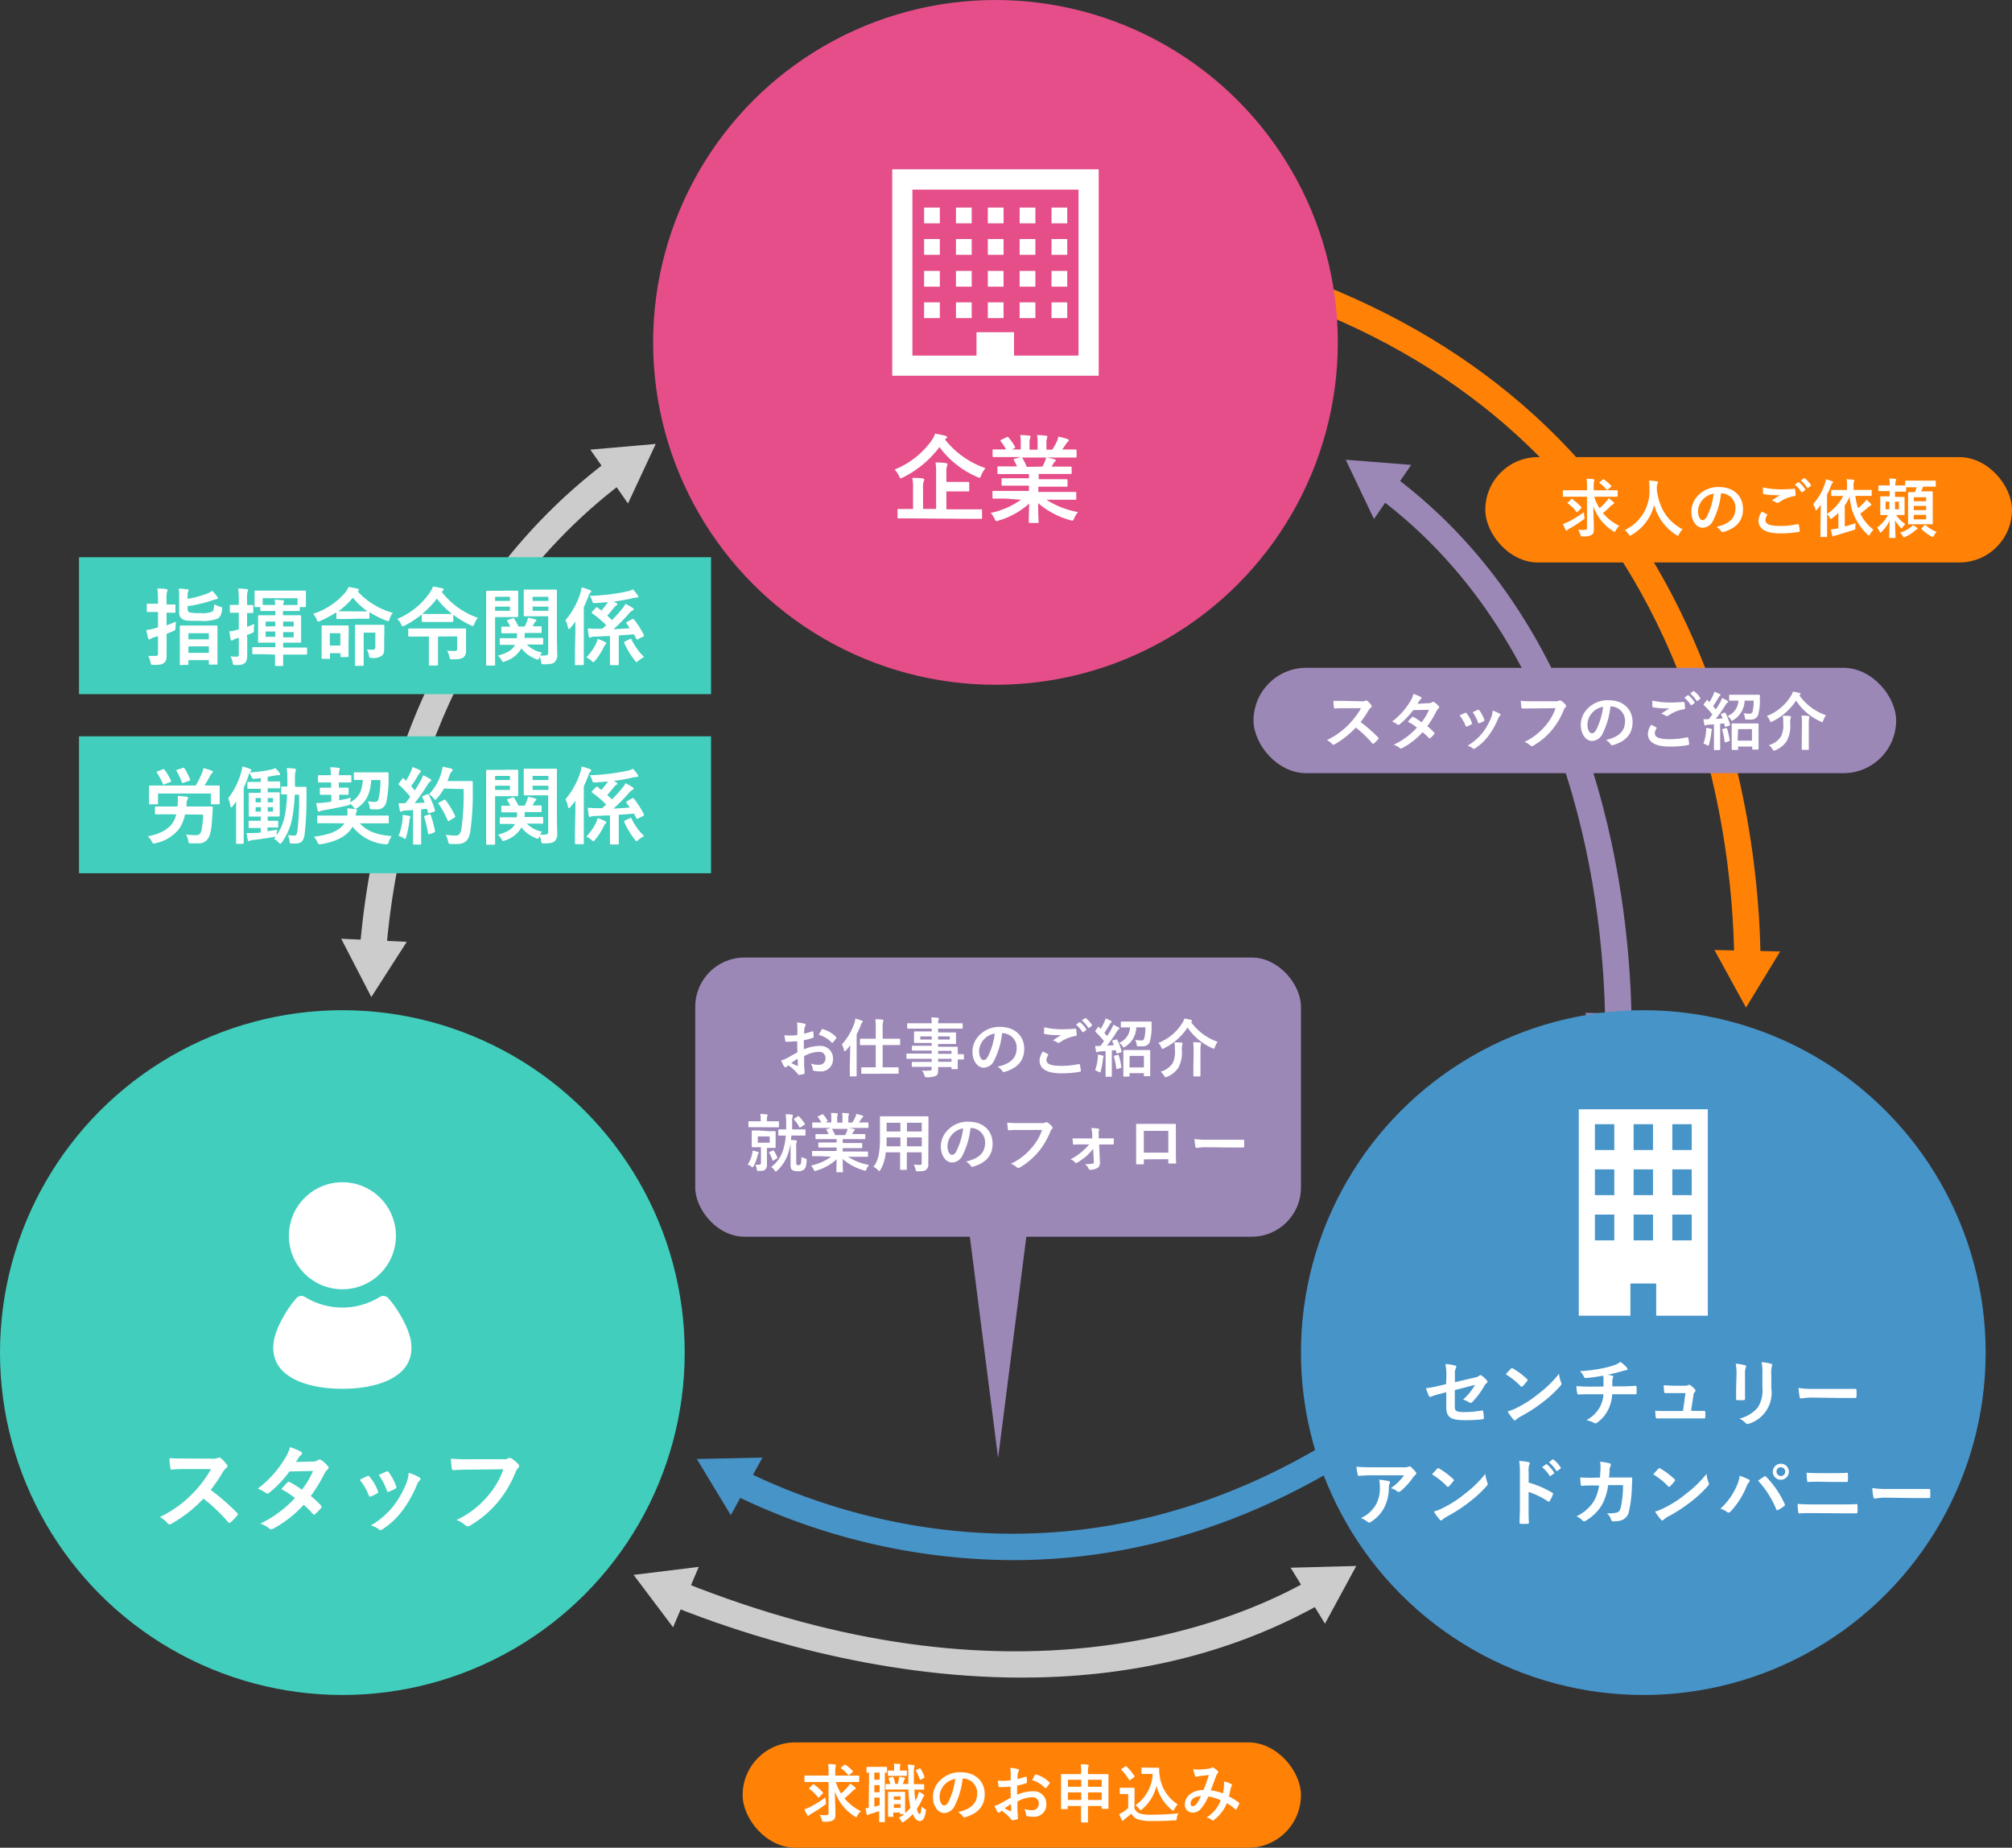 <svg xmlns="http://www.w3.org/2000/svg" viewBox="0 0 382 350.78"><rect x="0" y="0" width="382" height="350.78" fill="#333333" stroke="none"/><defs><style>.cls-1{fill:#4794c9}.cls-2{fill:#ccc}.cls-3{fill:#9c88b7}.cls-4{fill:#ff8206}.cls-6{fill:#fff}.cls-7{fill:#41cebd}</style></defs><g id="レイヤー_2" data-name="レイヤー 2"><g id="レイヤー_1-2" data-name="レイヤー 1"><path class="cls-1" d="M192.29 296.18A121.42 121.42 0 01139 283.61l2.23-4.47c17.3 8.62 63 25.21 113.5-6.92l2.69 4.22c-23.42 14.89-45.84 19.74-65.13 19.74z"/><path class="cls-1" d="M138.75 287.64l-6.45-10.66 12.46-.27-6.01 10.93zm119.23-7.18l5.52-11.17-12.44.8 6.92 10.37z"/><path class="cls-2" d="M194 318.48c-28.21 0-53.4-8.36-66.39-13.58l1.86-4.64c62.72 25.23 104.27 8.15 119.23-.36l2.47 4.34c-18.63 10.59-38.58 14.24-57.17 14.24z"/><path class="cls-2" d="M127.79 308.93l-7.49-9.95 12.37-1.52-4.88 11.47zm123.77-.69l5.94-10.95-12.46.33 6.52 10.62z"/><path class="cls-3" d="M304.76 194.23c-.23-20.55-4.91-71.42-43.29-99.94l3-4c40.18 29.85 45.07 82.6 45.31 103.89z"/><path class="cls-3" d="M313.41 192.45l-6.35 10.72-6.11-10.87 12.46.15zM267.93 88.26l-12.43-.98 5.36 11.25 7.07-10.27z"/><path class="cls-4" d="M329.26 182.34c-.11-12.31-2-36.65-13.4-61.33C302 91 278.54 69.63 246.12 57.53l1.75-4.69c33.7 12.59 58.1 34.82 72.53 66.08 11.79 25.52 13.74 50.66 13.86 63.38z"/><path class="cls-4" d="M337.98 180.63l-6.48 10.65-5.99-10.93 12.47.28zM250.74 49.94l-12.24 2.34 8.15 9.44 4.09-11.78z"/><circle cx="189" cy="65" r="65" fill="#e54e89"/><path class="cls-6" d="M179.4 83.41a16.58 16.58 0 007.7 5.46 5.29 5.29 0 00-.81 1.38c-.12.33-.18.45-.3.45a1.24 1.24 0 01-.42-.14 17.43 17.43 0 01-7.2-5.69 19.64 19.64 0 01-6.91 5.76 1.35 1.35 0 01-.44.18c-.12 0-.18-.13-.32-.43a4.62 4.62 0 00-.85-1.24 15.91 15.91 0 007-5.48 4.62 4.62 0 00.67-1.33 17.26 17.26 0 011.94.4c.2 0 .33.14.33.28a.31.31 0 01-.2.27zm-6.54 15h-2.27c-.13 0-.18 0-.18-.18v-1.41c0-.18 0-.19.18-.19h2.76v-3.91a8 8 0 00-.15-2c.69 0 1.39 0 2 .12.18 0 .28.11.28.2a.94.94 0 01-.12.38 4 4 0 00-.11 1.31v3.89h2.48V89.8a9.71 9.71 0 00-.12-2c.67 0 1.4 0 2 .13.18 0 .28.1.28.19a1 1 0 01-.1.4 3.48 3.48 0 00-.11 1.3v1.67h4.14c.11 0 .2 0 .2.2v1.41c0 .18 0 .19-.2.19h-4.14v3.4h6.57c.1 0 .2 0 .2.19v1.44c0 .17 0 .18-.2.18H184zm18.05-3.76h-2.27c-.11 0-.21 0-.21-.2v-1.03c0-.2 0-.22.21-.22h6.72v-1h-5.02c-.11 0-.18 0-.18-.19v-1c0-.2 0-.22.18-.22h5.02V90h-5.78c-.11 0-.21 0-.21-.18v-1.08c0-.18 0-.2.21-.2h3.51a12.1 12.1 0 00-.57-1.14c-.09-.16-.11-.23.12-.3l1.17-.33h-5.15c-.11 0-.21 0-.21-.2v-1.04c0-.19 0-.21.21-.21H191a8.45 8.45 0 00-1-1.54c-.1-.13-.07-.2.15-.31l1-.49c.18-.09.24-.07.34.08a10 10 0 011.21 1.74c.09.16.09.18-.14.31l-.44.21h1.68v-1.15a7 7 0 00-.11-1.57c.56 0 1.26.05 1.75.11.14 0 .21.07.21.16a.87.87 0 01-.07.31 2.84 2.84 0 00-.11 1v1.18H197v-1.18a7 7 0 00-.11-1.58 15.6 15.6 0 011.73.13c.16 0 .24.07.24.16a.79.79 0 01-.08.29 3 3 0 00-.1 1v1.18h1.11a12 12 0 00.83-1.47 3.57 3.57 0 00.31-1 14 14 0 011.74.46c.17.06.24.15.24.24a.36.36 0 01-.18.3 1.69 1.69 0 00-.31.35c-.23.37-.48.73-.74 1.09h2.52c.1 0 .2 0 .2.21v1.12c0 .18 0 .2-.2.2h-5.42c.47.09.89.18 1.43.33.14 0 .23.11.23.21a.3.3 0 01-.2.27 1.39 1.39 0 00-.24.33l-.32.58h3.58c.11 0 .2 0 .2.2v1.02c0 .16 0 .18-.2.18h-6.05v1h5.28c.11 0 .19 0 .19.22v1c0 .18 0 .19-.19.19h-5.35v1h7c.1 0 .2 0 .2.22v1.06c0 .18 0 .2-.2.2h-5.47a16.4 16.4 0 006 2.34 4.76 4.76 0 00-.71 1.15c-.14.34-.21.47-.39.47a2.28 2.28 0 01-.42-.09 15.76 15.76 0 01-6.05-3.23c0 2.15.09 3.26.09 3.57s0 .2-.19.2h-1.5c-.16 0-.17 0-.17-.2s0-1.35.07-3.49a14.75 14.75 0 01-5.78 3.22 1.51 1.51 0 01-.42.11c-.16 0-.23-.13-.39-.47a4.46 4.46 0 00-.72-1.08 15 15 0 005.74-2.5zm7-6.07a9.7 9.7 0 00.49-1 2.94 2.94 0 00.2-.72H194s.09.08.14.15a11.09 11.09 0 01.81 1.62zM169.4 32.14v39.19h39.2V32.14zm35.37 35.37h-12.25v-4.44h-7.12v4.44h-12.17V36h31.54z"/><path class="cls-6" d="M175.45 39.41h2.99v2.99h-2.99zm6.05 0h2.99v2.99h-2.99zm6.05 0h2.99v2.99h-2.99zm6.04 0h2.99v2.99h-2.99zm6.05 0h2.99v2.99h-2.99zm-24.19 5.97h2.99v2.99h-2.99zm6.05 0h2.99v2.99h-2.99zm6.05 0h2.99v2.99h-2.99zm6.04 0h2.99v2.99h-2.99zm6.05 0h2.99v2.99h-2.99zm-24.19 6.05h2.99v2.99h-2.99zm6.05 0h2.99v2.99h-2.99zm6.05 0h2.99v2.99h-2.99zm6.04 0h2.99v2.99h-2.99zm6.05 0h2.99v2.99h-2.99zm-24.19 5.97h2.99v2.99h-2.99zm6.05 0h2.99v2.99h-2.99zm6.05 0h2.99v2.99h-2.99zm6.04 0h2.99v2.99h-2.99zm6.05 0h2.99v2.99h-2.99z"/><circle class="cls-1" cx="312" cy="256.78" r="65"/><path class="cls-6" d="M299.75 210.59v39.19h9.8v-6.12h4.9v6.12h9.8v-39.19zm6.74 24.88h-3.68v-4.9h3.68zm0-8.58h-3.68V222h3.68zm0-8.57h-3.68v-4.9h3.68zm7.35 17.15h-3.68v-4.9h3.68zm0-8.58h-3.68V222h3.68zm0-8.57h-3.68v-4.9h3.68zm7.35 17.15h-3.68v-4.9h3.68zm0-8.58h-3.68V222h3.68zm0-8.57h-3.68v-4.9h3.68zm-46.58 43.1a11.7 11.7 0 00-.18-2.47 9.91 9.91 0 011.8.28c.19 0 .27.13.27.25a.53.53 0 01-.08.23 2.41 2.41 0 00-.19 1.24v1.45l3.66-.86a2 2 0 001-.4.32.32 0 01.2-.09.3.3 0 01.2.09 5.26 5.26 0 011 .91.33.33 0 01.13.25.39.39 0 01-.18.28 1.9 1.9 0 00-.44.54 14.25 14.25 0 01-2.23 3 .51.51 0 01-.36.21.48.48 0 01-.27-.1 4.45 4.45 0 00-1.16-.53 11.36 11.36 0 002.28-2.8l-3.85 1v3.18c0 .74.26 1 1.77 1a20.81 20.81 0 003.39-.31c.19 0 .21.07.24.28a6.75 6.75 0 01.12 1.18c0 .14-.08.19-.29.21a27.07 27.07 0 01-3.35.17c-2.68 0-3.5-.58-3.5-2.47v-2.84l-.9.24a16.7 16.7 0 00-2 .6.58.58 0 01-.17.06c-.1 0-.15-.07-.23-.23a11.54 11.54 0 01-.56-1.43 20.57 20.57 0 002.64-.49l1.19-.29zm12.25-1.59a.24.24 0 01.19-.11.4.4 0 01.19.07 14.71 14.71 0 012.67 2c.09.08.13.14.13.2a.3.3 0 01-.09.18c-.21.28-.67.84-.87 1s-.11.11-.16.11a.29.29 0 01-.19-.11 14.42 14.42 0 00-2.85-2.28c.31-.34.71-.78.98-1.06zm1.22 7.38a20.63 20.63 0 004-2.6 21 21 0 003.92-3.81 6.17 6.17 0 00.39 1.64.72.72 0 01.07.26c0 .13-.07.24-.22.42a23 23 0 01-3.23 3 29.41 29.41 0 01-4.23 2.75 4.88 4.88 0 00-.93.64.38.38 0 01-.26.14.33.33 0 01-.23-.15 9.56 9.56 0 01-1.12-1.55 8.81 8.81 0 001.84-.74zm16.36-3.99v-1.41c0-.18 0-.37-.07-.65a31.73 31.73 0 01-3.32.45c-.21 0-.3-.15-.35-.31a3.75 3.75 0 00-.72-1 27.52 27.52 0 004.16-.52 18.4 18.4 0 002.31-.6 4.48 4.48 0 001.21-.63 7.36 7.36 0 011.15 1 .55.55 0 01.18.39c0 .15-.14.18-.37.2s-.58.16-.88.23c-.85.24-1.71.45-2.53.62a4.42 4.42 0 01.91.18.21.21 0 01.18.2.6.6 0 01-.09.24 1.35 1.35 0 00-.09.47v1.11h1.74c.88 0 2.07-.07 2.7-.1.14 0 .14.07.16.22a10.64 10.64 0 010 1.13c0 .19 0 .25-.18.25h-4.45a7.37 7.37 0 01-.7 2.81 6.61 6.61 0 01-2.22 2.62.44.44 0 01-.24.1.48.48 0 01-.25-.09 6.23 6.23 0 00-1.49-.53 6.15 6.15 0 002.62-2.59 5.74 5.74 0 00.62-2.32h-2.5c-.5 0-1.54 0-2.22.05-.19 0-.23-.1-.27-.32a6.24 6.24 0 01-.14-1.28c1 .09 2 .1 2.72.1zm17.31 4.63h1.71c.24 0 .29 0 .31.25s0 .62 0 .89-.06.28-.27.28h-8.91c-.15 0-.21-.07-.24-.28a7.86 7.86 0 01-.07-1.18c.8.06 1.32.06 2 .06h3.25l.48-3.4h-3.8c-.17 0-.22 0-.25-.27s-.07-.74-.1-1.2c.94 0 1.36.07 1.95.07h1.93a1.78 1.78 0 00.83-.13.26.26 0 01.15-.06.48.48 0 01.21.09 5.07 5.07 0 01.86.77.37.37 0 01.12.25.35.35 0 01-.12.25 1 1 0 00-.28.7l-.44 2.88zm7.95-6.97a9 9 0 00-.16-2 10.3 10.3 0 011.74.29c.17 0 .24.13.24.23a.56.56 0 01-.06.21 3.32 3.32 0 00-.15 1.33v4.59c0 .21-.08.28-.31.28h-1.12c-.19 0-.28-.07-.26-.24v-1.9zm6.6 2.62a6.15 6.15 0 01-4.22 6.77.93.93 0 01-.29.07.44.44 0 01-.34-.17 4.47 4.47 0 00-1.19-.85 6.9 6.9 0 003.42-2.05 5.8 5.8 0 00.93-3.74v-2.65a10.09 10.09 0 00-.15-2.28 8.58 8.58 0 011.82.31.23.23 0 01.2.24.46.46 0 01-.06.22 4.43 4.43 0 00-.12 1.53zm7.76 1.82a11.19 11.19 0 00-2.06.17c-.17 0-.28-.08-.32-.29a16.1 16.1 0 01-.21-1.7 18 18 0 003 .17h7.75c.21 0 .25 0 .25.2a9.55 9.55 0 010 1.31c0 .17-.06.23-.25.21h-3.13zm-83.55 14.75c-.8 0-1.65.05-2.48.11-.17 0-.22-.09-.25-.21a12.36 12.36 0 01-.25-1.52c1 .07 1.72.1 2.84.1h6a3.23 3.23 0 001-.08.93.93 0 01.26-.1.44.44 0 01.32.2 6.37 6.37 0 01.84.88.42.42 0 01.12.25.38.38 0 01-.2.3 1.8 1.8 0 00-.38.4 12 12 0 01-2.46 2.71.42.42 0 01-.3.12.51.51 0 01-.33-.14 3.2 3.2 0 00-1.17-.57 10.11 10.11 0 002.51-2.45zm.78 5.46a6.42 6.42 0 00.69-3.31 5.06 5.06 0 00-.14-1.31 15.2 15.2 0 011.81.26.26.26 0 01.24.27.59.59 0 01-.07.25 1.24 1.24 0 00-.13.58 8.49 8.49 0 01-.83 3.85 7.16 7.16 0 01-2.55 2.78.64.64 0 01-.39.14.41.41 0 01-.28-.12 3.85 3.85 0 00-1.27-.72 6.16 6.16 0 002.92-2.67zm11.57-6.7a.24.24 0 01.19-.11.4.4 0 01.19.07 14.71 14.71 0 012.67 2c.09.08.13.14.13.2a.3.3 0 01-.09.18c-.21.28-.67.84-.87 1s-.11.11-.16.11a.29.29 0 01-.19-.11 14.42 14.42 0 00-2.85-2.28c.31-.34.71-.78.98-1.06zm1.22 7.38a20.63 20.63 0 004-2.6 21 21 0 003.92-3.81 6.17 6.17 0 00.39 1.64.72.72 0 01.07.26c0 .13-.07.24-.22.42a23 23 0 01-3.23 3 29.41 29.41 0 01-4.23 2.75 4.88 4.88 0 00-.93.64.38.38 0 01-.26.14.33.33 0 01-.23-.15 9.56 9.56 0 01-1.12-1.55 8.81 8.81 0 001.84-.74zm16.15-4.76a19.59 19.59 0 014.46 1.91.26.26 0 01.15.36 7.71 7.71 0 01-.6 1.22c-.06.1-.11.15-.18.15a.22.22 0 01-.16-.07 15.83 15.83 0 00-3.68-1.79v3.1c0 .91 0 1.73.06 2.74 0 .17-.06.21-.26.21a8.55 8.55 0 01-1.24 0c-.2 0-.27 0-.27-.21 0-1 .06-1.86.06-2.76v-6.89a11.35 11.35 0 00-.14-2.07 10.49 10.49 0 011.75.22c.19 0 .26.13.26.24a.71.71 0 01-.11.32 3.58 3.58 0 00-.1 1.32zm3.27-3.45c.07-.06.12-.05.21 0a6.63 6.63 0 011.33 1.5.16.16 0 010 .23l-.59.43a.15.15 0 01-.24 0 7 7 0 00-1.42-1.63zm1.24-.91c.09-.06.13-.05.21 0a5.82 5.82 0 011.33 1.45.16.16 0 010 .25l-.56.43c-.11.09-.18.05-.24 0a6.44 6.44 0 00-1.4-1.61zm9.05 3.41c0-.69.08-1.13.09-1.89a5.64 5.64 0 00-.09-1.11 10.55 10.55 0 011.82.3.27.27 0 01.23.29.57.57 0 01-.07.27 1.39 1.39 0 00-.18.66c0 .44 0 .78-.12 1.47h4.12c.23 0 .3 0 .3.19s0 .75-.06 1.49a23.93 23.93 0 01-.52 4.61 2.23 2.23 0 01-1.65 1.89 6.2 6.2 0 01-1.42.15.34.34 0 01-.33-.28 3 3 0 00-.81-1.27 5.78 5.78 0 001.9-.13c.38-.12.56-.35.73-1a19.55 19.55 0 00.42-4.2h-2.83a10.45 10.45 0 01-1.25 3.88 8.93 8.93 0 01-3 2.88.64.64 0 01-.32.12.38.38 0 01-.26-.14 3.64 3.64 0 00-1.18-.82 7.81 7.81 0 003.29-2.85 8.2 8.2 0 001-3h-1.26c-.69 0-1.36 0-2 .07-.14 0-.19-.07-.21-.24a13.59 13.59 0 01-.11-1.36c.88.06 1.51.06 2.32.06zm11.07-1.67a.24.24 0 01.19-.11.4.4 0 01.19.07 14.71 14.71 0 012.67 2c.09.08.13.14.13.2a.3.3 0 01-.09.18c-.21.28-.67.84-.87 1s-.11.11-.16.11a.29.29 0 01-.19-.11 14.42 14.42 0 00-2.85-2.28c.31-.34.71-.78.98-1.06zm1.22 7.38a20.63 20.63 0 004-2.6 21 21 0 003.92-3.81 6.17 6.17 0 00.39 1.64.72.72 0 01.07.26c0 .13-.07.24-.22.42a23 23 0 01-3.23 3 29.41 29.41 0 01-4.23 2.75 4.88 4.88 0 00-.93.64.38.38 0 01-.26.14.33.33 0 01-.23-.15 9.56 9.56 0 01-1.12-1.55 8.81 8.81 0 001.84-.74zm13.59-3.97a6.92 6.92 0 00.63-2.08 15.29 15.29 0 011.74.72.25.25 0 01.17.22.42.42 0 01-.14.28 2.55 2.55 0 00-.49.86 15.54 15.54 0 01-3 4.7.53.53 0 01-.39.21.46.46 0 01-.33-.14 4.14 4.14 0 00-1.23-.6 12.42 12.42 0 003.04-4.17zm5.24-1.91a.37.37 0 01.19-.08.33.33 0 01.22.11 17.75 17.75 0 013.51 5.14.39.39 0 01.06.2.29.29 0 01-.14.22 8 8 0 01-1.17.74c-.18.09-.28.06-.33-.12a18.51 18.51 0 00-3.46-5.45zm4.72-.95a1.52 1.52 0 11-1.51-1.5 1.49 1.49 0 011.51 1.5zm-2.34 0a.83.83 0 10.83-.83.8.8 0 00-.83.83zm6.86 7.87c-.91 0-1.84 0-2.53.07-.14 0-.18-.08-.2-.26a14.07 14.07 0 01-.13-1.55c1 .07 2 .09 2.9.09h5.1c1.55 0 2.5 0 3.15-.07.18 0 .22.07.22.25a8.28 8.28 0 010 1.22c0 .21 0 .29-.21.29h-3.07zm1.28-5.95c-.88 0-1.49 0-2.14.05-.14 0-.18-.08-.19-.29a9.32 9.32 0 01-.09-1.48c.88.07 1.54.08 2.38.08h2.78c1.08 0 1.91 0 2.52-.07.11 0 .15.07.15.24a8.55 8.55 0 010 1.24c0 .2 0 .27-.18.27h-2.45zm12.63 3.02a11.19 11.19 0 00-2.06.17c-.17 0-.28-.08-.32-.29a16.1 16.1 0 01-.21-1.7 18 18 0 003 .17h7.75c.21 0 .25 0 .25.2a9.55 9.55 0 010 1.31c0 .17-.06.23-.25.21h-3.13z"/><circle class="cls-7" cx="65" cy="256.78" r="65"/><path class="cls-6" d="M40.18 276.92a2.69 2.69 0 001.24-.16.35.35 0 01.2-.07.61.61 0 01.31.14 6.75 6.75 0 011.17 1.26.55.55 0 01.09.24.5.5 0 01-.24.36 3.54 3.54 0 00-.66.79 28.18 28.18 0 01-2.29 3.37 42.08 42.08 0 015 4.35.42.42 0 01.15.26.47.47 0 01-.13.27 9.93 9.93 0 01-1.24 1.27.31.31 0 01-.21.11.4.4 0 01-.26-.15 33 33 0 00-4.68-4.46 25.8 25.8 0 01-6.05 4.75 1.22 1.22 0 01-.41.15.41.41 0 01-.31-.17 5.09 5.09 0 00-1.51-1.23 21.9 21.9 0 006.34-4.59 22.38 22.38 0 003.38-4.52h-4.64c-.94 0-1.87 0-2.85.11-.14 0-.2-.11-.23-.31a10.41 10.41 0 01-.16-1.87c1 .07 1.87.07 3 .07zm19.21.54a1.75 1.75 0 001-.27.48.48 0 01.3-.12.64.64 0 01.33.14 5.71 5.71 0 011.22 1.1.45.45 0 01.15.32.49.49 0 01-.2.35 2.23 2.23 0 00-.54.68A28.31 28.31 0 0159 284a15.75 15.75 0 011.95 1.82.35.35 0 01.1.25.34.34 0 01-.1.23 12.05 12.05 0 01-1.12 1.14.39.39 0 01-.22.09.32.32 0 01-.19-.11 20.62 20.62 0 00-1.75-1.75 21.9 21.9 0 01-5.74 4.5 1 1 0 01-.45.16.55.55 0 01-.35-.16 5.1 5.1 0 00-1.71-.92 21.74 21.74 0 006.58-4.86 16.4 16.4 0 00-2.59-1.69c.39-.43.77-.9 1.18-1.28a.37.37 0 01.24-.12.41.41 0 01.18.07 18.45 18.45 0 012.32 1.44 17.57 17.57 0 002.11-3.56l-4.47.09a21.48 21.48 0 01-3.85 4.05.67.67 0 01-.36.16.42.42 0 01-.29-.13 8.25 8.25 0 00-1.51-.83 19.86 19.86 0 005.09-5.65 6.79 6.79 0 001-2.21 10.73 10.73 0 012.1.88.31.31 0 01.2.29.51.51 0 01-.21.36 1.35 1.35 0 00-.38.37c-.15.26-.26.44-.56.91zm10.33 2.78a.32.32 0 01.47.12 9.48 9.48 0 011.54 2.64 1 1 0 01.08.27c0 .1-.08.16-.22.25a8.64 8.64 0 01-1.15.56c-.25.09-.36 0-.45-.26a10.52 10.52 0 00-1.7-2.89c.62-.32 1.05-.51 1.43-.69zm9.88.23c.15.11.24.2.24.31s-.06.19-.2.32a2.36 2.36 0 00-.54.92 22.42 22.42 0 01-2.72 4.79 14.51 14.51 0 01-3.71 3.47.77.77 0 01-.43.2.42.42 0 01-.29-.13 4.06 4.06 0 00-1.53-.75 15.53 15.53 0 004.32-3.75 18.46 18.46 0 002.43-4.34 6.49 6.49 0 00.42-1.9 8.3 8.3 0 012.01.86zm-6.25-1.1a.32.32 0 01.47.15 10.35 10.35 0 011.39 2.62c.09.27.05.36-.18.49a7.31 7.31 0 01-1.24.56c-.2.07-.27 0-.36-.27a12.24 12.24 0 00-1.52-2.92zM89.1 279c-1.17 0-2.19.05-3 .09-.23 0-.3-.11-.34-.36s-.12-1.3-.16-1.82a31.88 31.88 0 003.46.12h6.42a1.67 1.67 0 001-.18.54.54 0 01.27-.07 1 1 0 01.35.09 5.74 5.74 0 011.33 1.13.47.47 0 01.13.31.61.61 0 01-.26.45 2.13 2.13 0 00-.41.7 21.31 21.31 0 01-3.49 5.85 20.2 20.2 0 01-5.12 4.29.92.92 0 01-.48.16.63.63 0 01-.45-.2 5.33 5.33 0 00-1.68-1 17.36 17.36 0 005.89-4.5 15.17 15.17 0 003-5.13zM65 244.76a10.16 10.16 0 10-10.15-10.16A10.15 10.15 0 0065 244.76zm13 9.78c-.45-2.71-2.75-6.47-4.4-8.22a1.28 1.28 0 00-1.49-.11 13.52 13.52 0 01-14.22 0 1.28 1.28 0 00-1.49.11c-1.65 1.75-3.95 5.51-4.4 8.22-1.12 6.69 6 9.11 13 9.11s14.12-2.42 13-9.11z"/><path class="cls-2" d="M73.33 180.52l-5-.39c1.43-18.33 8.9-64.06 47.25-92.78l3 4c-36.7 27.5-43.87 71.52-45.25 89.17z"/><path class="cls-2" d="M77.23 178.8l-6.73 10.48-5.72-11.07 12.45.59zm42-83.22l5.27-11.3-12.42 1.08 7.15 10.22z"/><rect class="cls-4" x="282" y="86.78" width="100" height="20" rx="10"/><path class="cls-6" d="M298.39 94.3h-1.54c-.07 0-.12 0-.12-.14v-.93c0-.13 0-.15.12-.15h4.46v-.73a8.35 8.35 0 00-.08-1.45c.44 0 .89 0 1.31.08.12 0 .16.07.16.13a.81.81 0 01-.06.31 4.4 4.4 0 00-.06.9v.76H307c.07 0 .13 0 .13.15v.93c0 .12 0 .14-.13.14h-4.31a8.36 8.36 0 001 2.18 10.91 10.91 0 001.31-1.32 2.57 2.57 0 00.38-.57 7.56 7.56 0 01.93.68c.12.11.15.17.15.24s-.07.15-.17.19a2.92 2.92 0 00-.61.5 13.5 13.5 0 01-1.35 1.2 9.63 9.63 0 003.1 2.43 4.21 4.21 0 00-.65.86c-.11.2-.15.28-.23.28s-.14-.06-.27-.14a8.8 8.8 0 01-3.76-4.75c0 1.52.09 3 .09 4.4 0 .55-.1.87-.46 1.09a3.12 3.12 0 01-1.65.26c-.37 0-.35 0-.46-.36a2.91 2.91 0 00-.44-.92 9.08 9.08 0 00.93.06c.64 0 .78-.07.78-.46V94.3zm2.41 3.77c.08.37.08.37-.22.6a25.76 25.76 0 01-2.61 1.69 1.65 1.65 0 00-.35.24.27.27 0 01-.19.12c-.07 0-.14-.06-.18-.16a8.65 8.65 0 01-.52-1.09 7.26 7.26 0 001-.39 21.33 21.33 0 003-1.86 5.77 5.77 0 00.07.85zm-2.5-3.3c.11-.11.13-.12.24 0a10 10 0 011.66 1.48c.05 0 .07.08.07.12a.26.26 0 01-.07.12l-.66.67c-.12.12-.16.15-.24 0a8.26 8.26 0 00-1.6-1.58c-.06 0-.08-.07-.08-.09s0-.07.11-.14zm6-3.71c.11-.08.14-.07.28 0a9.35 9.35 0 011.33 1.15c.07.06.08.12-.08.24l-.57.48c-.06 0-.11.09-.14.09s-.08 0-.12-.1a7.7 7.7 0 00-1.28-1.2c-.09-.07-.09-.09 0-.2zm14.48 10.37c-.09.2-.13.28-.21.28a.57.57 0 01-.28-.14 9.58 9.58 0 01-4.23-5.73 9 9 0 01-4.35 5.74.78.78 0 01-.27.12c-.08 0-.13-.08-.24-.29a3.22 3.22 0 00-.7-.8 8.16 8.16 0 004.67-7.82 13.6 13.6 0 00-.09-1.56c.47 0 1.05.09 1.48.15.16 0 .23.09.23.19a.53.53 0 01-.12.3 2 2 0 00-.1.79v.43c.52 3.51 2 5.84 4.89 7.4a3.35 3.35 0 00-.68.94zm7.98-7.79a14.88 14.88 0 01-1.5 5.17 2.26 2.26 0 01-2 1.38c-1.06 0-2.13-1.13-2.13-3.08a4.4 4.4 0 011.33-3.11 5.25 5.25 0 013.9-1.54c2.88 0 4.57 1.78 4.57 4.17 0 2.23-1.26 3.63-3.7 4.36-.25.07-.36 0-.51-.21a2.68 2.68 0 00-.84-.76c2-.48 3.62-1.32 3.62-3.59a2.73 2.73 0 00-2.69-2.78zm-3.44 1.17a3.45 3.45 0 00-.93 2.21c0 1.11.44 1.72.81 1.72s.58-.16.9-.73a13.53 13.53 0 001.27-4.3 3.62 3.62 0 00-2.05 1.1zm12.11 2.79c.11.06.12.12.06.22a1.94 1.94 0 00-.31.91c0 .75.78 1.12 2.84 1.12a15.66 15.66 0 003.25-.34c.17 0 .23 0 .25.11a8.94 8.94 0 01.19 1.17c0 .11-.06.16-.2.18a19.33 19.33 0 01-3.51.29c-2.77 0-4.13-.87-4.13-2.43a3.14 3.14 0 01.64-1.71zm2.71-4.7c.88 0 1.73-.05 2.5-.11a.15.15 0 01.18.13 8.17 8.17 0 01.1 1c0 .17-.06.24-.2.25a7.06 7.06 0 00-2.94 1.19.53.53 0 01-.3.11.59.59 0 01-.25-.07 2.85 2.85 0 00-.84-.39c.62-.4 1.15-.74 1.57-1a8.72 8.72 0 01-.88 0 14.44 14.44 0 01-2.2-.2c-.11 0-.16-.07-.16-.22v-1.06a15.47 15.47 0 003.42.37zm3.26-1.33h.18a5.57 5.57 0 011.14 1.28.13.13 0 010 .2l-.51.37c-.08.06-.14 0-.2 0a6.05 6.05 0 00-1.24-1.42zm1.07-.78c.07-.05.11 0 .18 0a5.1 5.1 0 011.14 1.24.13.13 0 010 .21l-.48.37c-.09.08-.15 0-.2 0a5.6 5.6 0 00-1.2-1.38zm3.21 6.55v-1.49c-.21.3-.44.59-.68.87-.09.11-.16.17-.21.17s-.08-.06-.13-.2a4 4 0 00-.41-1 10.84 10.84 0 002.22-3.84 3.71 3.71 0 00.19-.85 6.73 6.73 0 011.17.36c.13.06.2.09.2.18s-.05.13-.14.21-.15.17-.25.48c-.23.59-.48 1.15-.76 1.7v3.63a8.85 8.85 0 003.07-3.4h-2.13c-.07 0-.14 0-.14-.14v-.88c0-.12 0-.13.14-.13h2.85v-.81a6.38 6.38 0 00-.07-1.2c.46 0 .86 0 1.26.08.12 0 .2.06.2.12a.78.78 0 01-.07.25 1.86 1.86 0 00-.07.69V93h3.32c.07 0 .12 0 .12.13V94c0 .12 0 .14-.12.14h-2.98a11.54 11.54 0 00.51 2.33 13.46 13.46 0 001.16-1.06 2.62 2.62 0 00.43-.56 11 11 0 01.85.8.3.3 0 01.1.2s-.06.12-.19.16a1 1 0 00-.4.27c-.48.42-1 .84-1.52 1.23a8.62 8.62 0 002.49 3.05 4.39 4.39 0 00-.63.84c-.1.17-.16.25-.23.25s-.13 0-.24-.16a10.67 10.67 0 01-3.41-7.18 10.77 10.77 0 01-.93 1.64v4c.63-.17 1.35-.38 2.07-.61a6 6 0 00-.06.81c0 .38 0 .37-.38.48-1.1.36-2.28.7-3.27 1a1.22 1.22 0 00-.41.15.22.22 0 01-.16.08c-.06 0-.11-.06-.14-.17a10.39 10.39 0 01-.29-1.19c.44 0 .83-.11 1.27-.19h.16v-2.94a11.55 11.55 0 01-1.17 1c-.13.1-.2.16-.26.16s-.12-.09-.22-.27a3 3 0 00-.5-.66v4.21c0 .06 0 .13-.13.13h-1c-.12 0-.13 0-.13-.13V100zm17.6-4.84h-1.39v.7c0 .12 0 .14-.13.14h-1.97v1h1.68c.07 0 .13 0 .13.13v3.17c0 .11 0 .13-.13.13H360a6.51 6.51 0 001.75 1.72 3 3 0 00-.48.57c-.11.16-.17.24-.23.24s-.12-.06-.24-.18a6.76 6.76 0 01-1-1.34c0 1.63.08 3 .08 3.22s0 .12-.13.12h-.93c-.13 0-.14 0-.14-.12s.06-1.58.08-3.17a7.46 7.46 0 01-1.49 2.12c-.11.11-.18.17-.24.17s-.11-.08-.18-.24a2.5 2.5 0 00-.47-.7 7.09 7.09 0 002.07-2.41h-1.32c-.08 0-.14 0-.14-.13v-3.28c0-.12 0-.13.14-.13h1.65v-1h-2.01c-.07 0-.14 0-.14-.14v-.81c0-.11 0-.12.14-.12h2.01a8.38 8.38 0 00-.07-1.33 9.79 9.79 0 011.1.09c.13 0 .21.07.21.12a.62.62 0 01-.08.24 2 2 0 00-.08.81v.07h1.86v-.79c0-.12 0-.13.13-.13h5.55c.07 0 .12 0 .12.13v.88c0 .11 0 .13-.12.13h-2.28a7 7 0 01-.38.9h2.08c.09 0 .13 0 .13.13v5.97c0 .07 0 .14-.13.14h-4.41c-.08 0-.14 0-.14-.14v-5.82c0-.07 0-.13.14-.13h1.14a5.39 5.39 0 00.34-.9zm-4.57 4.18v-1.45H358v1.45zm1.82-1.45h-.74v1.45h.74zm3.4 4.92c.11.08.13.14.13.2s-.06.1-.14.14a2.68 2.68 0 00-.32.22 7 7 0 01-1.81 1.18.89.89 0 01-.29.1c-.08 0-.13-.07-.26-.28a3.23 3.23 0 00-.5-.6 6.13 6.13 0 002-1 2.05 2.05 0 00.41-.42 4.59 4.59 0 01.78.46zm-.58-5.75v.75h2.36v-.75zm2.36 2.44v-.79h-2.36v.79zm0 .9h-2.36v.86h2.36zm-.32 2c.06-.06.1-.08.13-.08s.07 0 .12.07a7.15 7.15 0 002.05 1.25 3 3 0 00-.49.67c-.11.2-.15.29-.24.29a.94.94 0 01-.3-.12 7.91 7.91 0 01-1.83-1.38c-.1-.1-.06-.12.06-.23z"/><rect class="cls-4" x="141" y="330.78" width="106" height="20" rx="10"/><path class="cls-6" d="M154.39 338.3h-1.54c-.07 0-.12 0-.12-.14v-.93c0-.13 0-.15.12-.15h4.46v-.73a8.35 8.35 0 00-.08-1.45c.44 0 .89 0 1.31.08.12 0 .16.07.16.13a.81.81 0 01-.06.31 4.4 4.4 0 00-.06.9v.76H163c.07 0 .13 0 .13.15v.93c0 .12 0 .14-.13.14h-4.31a8.36 8.36 0 001 2.18 10.91 10.91 0 001.31-1.32 2.57 2.57 0 00.38-.57 7.56 7.56 0 01.93.68c.12.11.15.17.15.24s-.07.15-.17.19a2.92 2.92 0 00-.61.5 13.5 13.5 0 01-1.35 1.2 9.63 9.63 0 003.1 2.43 4.21 4.21 0 00-.65.86c-.11.2-.15.28-.23.28s-.14-.06-.27-.14a8.8 8.8 0 01-3.76-4.75c0 1.52.09 3 .09 4.4 0 .55-.1.87-.46 1.09a3.12 3.12 0 01-1.65.26c-.37 0-.35 0-.46-.36a2.91 2.91 0 00-.44-.92 9.08 9.08 0 00.93.06c.64 0 .78-.07.78-.46v-5.85zm2.41 3.77c.08.37.08.37-.22.6a25.76 25.76 0 01-2.61 1.69 1.65 1.65 0 00-.35.24.27.27 0 01-.19.12c-.07 0-.14-.06-.18-.16a8.65 8.65 0 01-.52-1.09 7.26 7.26 0 001-.39 21.33 21.33 0 003-1.86 5.77 5.77 0 00.07.85zm-2.5-3.3c.11-.11.13-.12.24 0a10 10 0 011.66 1.48c.05.05.07.08.07.12a.26.26 0 01-.07.12l-.66.67c-.12.12-.16.15-.24.05a8.26 8.26 0 00-1.6-1.58c-.06 0-.08-.07-.08-.09s0-.07.11-.14zm6-3.71c.11-.08.14-.07.28 0a9.35 9.35 0 011.33 1.15c.07.06.08.12-.08.24l-.57.48c-.06.05-.11.09-.14.09s-.08 0-.12-.1a7.7 7.7 0 00-1.28-1.2c-.09-.07-.09-.09 0-.2zm4.7 1.47h-.36c-.12 0-.13 0-.13-.13v-.84c0-.12 0-.13.13-.13h3.65c.07 0 .12 0 .12.13v.84c0 .12 0 .13-.12.13H168v9.26c0 .07 0 .13-.15.13h-.8c-.12 0-.13 0-.13-.13v-1.96l-1.63.52a2 2 0 00-.4.14.36.36 0 01-.19.09c-.06 0-.11 0-.14-.16a10.62 10.62 0 01-.23-1.15c.24 0 .42 0 .61-.07zm2 1.33v-1.35h-1v1.35zm0 2.39v-1.36h-1v1.36zm0 1h-1V343l1-.29zm6.62-1.58c0 .87.1 1.61.18 2.24.14-.28.28-.57.4-.87a5.75 5.75 0 00.24-.91 4.9 4.9 0 01.88.53c.1.08.15.13.15.21a.32.32 0 01-.13.23 1.51 1.51 0 00-.26.48 9.69 9.69 0 01-1 1.79c.18.75.32 1 .53 1s.24-.33.37-1.42a1.77 1.77 0 00.64.48c.18.1.2.13.14.48-.19 1.37-.61 1.8-1.13 1.8s-.93-.38-1.32-1.33a8.84 8.84 0 01-1.69 1.45.51.51 0 01-.26.13c-.1 0-.17-.09-.28-.31a1.88 1.88 0 00-.44-.55 10 10 0 001.07-.72H171c-.12 0-.13 0-.13-.13v-.15h-1.27v.68c0 .12 0 .13-.14.13h-.73c-.12 0-.13 0-.13-.13v-4.49c0-.09 0-.13.13-.13h3c.08 0 .12 0 .12.13v3.91a7.63 7.63 0 001-1c0-.13-.06-.27-.08-.42a20.76 20.76 0 01-.3-3.05h-4.22c-.08 0-.12 0-.12-.15v-.77c0-.12 0-.12.12-.12h.79a9.62 9.62 0 00-.32-1c-.06-.13 0-.18.12-.21l.57-.15c.16 0 .17 0 .22.1a10.79 10.79 0 01.36 1.25h.43a7 7 0 00.23-.85c0-.15 0-.3.06-.52.31 0 .72.13 1 .18.09 0 .12.06.12.13a.19.19 0 01-.06.15.3.3 0 00-.12.19c-.06.21-.15.47-.24.72h1.05v-2a12.06 12.06 0 00-.1-1.68 9.42 9.42 0 011.09.09c.12 0 .21.06.21.13a.57.57 0 01-.08.25 4.19 4.19 0 00-.07 1.17v2.07h1.82c.12 0 .13 0 .13.12v.77c0 .14 0 .15-.13.15h-1.64zm-3.91-2.53h-1s-.14 0-.14-.13v-.75c0-.12 0-.13.14-.13h1.06v-.38a4.48 4.48 0 00-.07-.91c.44 0 .69 0 1.09.06.12 0 .19.07.19.14a.41.41 0 01-.07.18 1.52 1.52 0 00-.05.54v.37h1.19c.07 0 .13 0 .13.13v.75c0 .12 0 .13-.13.13h-1.12zm0 3.89v.64h1.27v-.64zm1.27 2.17v-.69h-1.27v.69zm3.57-7.47c.13-.07.18 0 .24.08a5.43 5.43 0 01.72 1.5c0 .11 0 .16-.08.22l-.59.31c-.17.08-.19.05-.24-.08a8.19 8.19 0 00-.67-1.54c-.06-.12-.05-.14.11-.23zm8.21 1.91a14.88 14.88 0 01-1.5 5.17 2.26 2.26 0 01-2 1.38c-1.06 0-2.13-1.13-2.13-3.08a4.4 4.4 0 011.36-3.12 5.25 5.25 0 013.9-1.54c2.88 0 4.57 1.78 4.57 4.17 0 2.23-1.26 3.63-3.7 4.36-.25.07-.36 0-.51-.21a2.68 2.68 0 00-.84-.76c2-.48 3.62-1.32 3.62-3.59a2.73 2.73 0 00-2.69-2.78zm-3.44 1.17a3.45 3.45 0 00-.93 2.21c0 1.11.44 1.72.81 1.72s.58-.16.9-.73a13.53 13.53 0 001.27-4.3 3.62 3.62 0 00-2.05 1.1zm12.53.37c-.6.05-1.21.09-2 .09-.2 0-.26-.07-.28-.25s-.09-.62-.13-1a5.81 5.81 0 00.93.06c.5 0 1-.05 1.52-.1v-1.36a4.58 4.58 0 00-.09-1 6.74 6.74 0 011.43.22c.14 0 .24.12.24.23a.4.4 0 01-.07.19 1.28 1.28 0 00-.17.47 9.57 9.57 0 00-.06 1 11.62 11.62 0 001.53-.44c.11 0 .2 0 .21.11a5.74 5.74 0 01.07.93c0 .12 0 .16-.16.19a10.7 10.7 0 01-1.71.46v1.74a7.64 7.64 0 013-.66 2.37 2.37 0 012.55 2.4 2.31 2.31 0 01-2.6 2.43 4.75 4.75 0 01-1-.11c-.19 0-.26-.16-.26-.36a2.1 2.1 0 00-.36-1 4.32 4.32 0 001.5.22 1.18 1.18 0 001.29-1.23 1.15 1.15 0 00-1.31-1.22 5.87 5.87 0 00-2.75.82v1.44c0 .53.09 1.28.09 1.56s0 .35-.18.39a4.06 4.06 0 01-.88.15c-.14 0-.18-.09-.29-.24a7.43 7.43 0 00-1.71-1.54 2 2 0 00-.38.27.29.29 0 01-.2.08.35.35 0 01-.27-.19c-.13-.22-.37-.72-.55-1.12a4.13 4.13 0 001.1-.42c.52-.28 1.08-.61 2-1.11zm-1.12 4.12a11.8 11.8 0 001.13.54c.1 0 .13 0 .12-.09 0-.32 0-.87-.07-1.26zm5.74-6.29c.08-.14.12-.17.2-.15a5.71 5.71 0 012.54 1.47.17.17 0 01.08.12.51.51 0 010 .12c-.16.24-.47.61-.65.85 0 0-.2.06-.24 0a5.59 5.59 0 00-2.43-1.48 6.31 6.31 0 01.5-.94zm8.82-.6a8.45 8.45 0 00-.1-1.47c.46 0 .91 0 1.32.09.11 0 .19.06.19.12a.54.54 0 01-.06.25 3.2 3.2 0 00-.08 1v.4h3.75c.07 0 .14 0 .14.14v6.32c0 .08 0 .13-.14.13h-1c-.12 0-.14 0-.14-.13v-.41h-2.61v3c0 .06 0 .13-.12.13h-1.07c-.1 0-.12 0-.12-.13v-3h-2.53v.45c0 .12 0 .14-.13.14h-1c-.12 0-.13 0-.13-.14v-6.37c0-.07 0-.14.13-.14h3.64zm-2.53 2.8h2.53v-1.34h-2.53zm2.53 2.5v-1.43h-2.53v1.43zm1.27-3.84v1.34h2.61v-1.34zm2.61 3.84v-1.43h-2.61v1.43zm6.2 1.56a1.8 1.8 0 001 1 6.82 6.82 0 002.22.24c1.55 0 3.37-.08 5.16-.26a2.06 2.06 0 00-.32.93c-.06.39-.06.39-.45.41-1.52.09-3 .12-4.2.12a8.13 8.13 0 01-2.8-.35 2.3 2.3 0 01-1.18-1.06 12.78 12.78 0 01-1.23 1 1.33 1.33 0 00-.24.24c-.06.09-.11.12-.18.12s-.12-.06-.17-.15a11.52 11.52 0 01-.49-1.13 7.57 7.57 0 00.71-.37 9.18 9.18 0 001-.77v-2.65h-1.46c-.06 0-.14 0-.14-.14v-.93c0-.12 0-.13.14-.13h2.54c.07 0 .13 0 .13.13v1.14zm-.74-5.38c-.09.06-.12.09-.16.09s-.06 0-.09-.09a9.46 9.46 0 00-1.48-1.89c-.1-.08-.07-.12.06-.2l.67-.44c.13-.09.16-.1.25 0a9.37 9.37 0 011.5 1.79c.07.11.07.13-.06.23zm4.24-2.3h1.09c.15 0 .12.06.12.13a8.63 8.63 0 00.15 1.76 7.55 7.55 0 003.37 5.06 4.29 4.29 0 00-.64.94c-.09.18-.14.26-.21.26a.53.53 0 01-.27-.15 8.57 8.57 0 01-2.91-4.56 8.42 8.42 0 01-2.74 4.46c-.13.11-.2.17-.26.17s-.12-.07-.25-.23a3 3 0 00-.75-.71 7.67 7.67 0 003.28-5.95h-2s-.14 0-.14-.15v-.93c0-.12 0-.13.14-.13h1zm13.51 3.41a3.16 3.16 0 000-.81 4.94 4.94 0 011.39.51.24.24 0 01.09.33 1.89 1.89 0 00-.2.46c-.09.51-.21 1-.33 1.55a14.72 14.72 0 011.87 1.15c.12.08.11.14.07.26-.12.28-.37.79-.51 1 0 .06-.08.08-.11.08a.22.22 0 01-.15-.08 8.76 8.76 0 00-1.57-1.13 7.36 7.36 0 01-2.42 3.15c-.11.09-.17.14-.24.14s-.09 0-.18-.09a2.5 2.5 0 00-1-.49 6.56 6.56 0 002.68-3.25 7.93 7.93 0 00-2.37-.73 8.43 8.43 0 01-1.46 2.4 2 2 0 01-1.54.66 1.46 1.46 0 01-1.43-1.65c0-1.48 1.54-2.65 3.54-2.65a30 30 0 001-2.84l-1.66.19a3 3 0 00-.54.13.5.5 0 01-.21 0 .21.21 0 01-.2-.13 8.27 8.27 0 01-.34-1.31 4.14 4.14 0 001.05.08 14.31 14.31 0 001.86-.16 1.55 1.55 0 00.59-.2.28.28 0 01.32 0 4.43 4.43 0 01.82.65.33.33 0 01.11.21.31.31 0 01-.12.2 1.73 1.73 0 00-.33.63c-.31.81-.64 1.75-1 2.61a10.27 10.27 0 012.33.6 12.18 12.18 0 00.19-1.47zm-6.33 3.35c0 .38.13.55.42.55a1 1 0 00.7-.45A8.49 8.49 0 00228 341c-1.18 0-1.95.64-1.95 1.32z"/><rect class="cls-3" x="132" y="181.78" width="115" height="53" rx="9.34"/><path class="cls-6" d="M151.35 197.68c-.6 0-1.21.09-2 .09-.2 0-.26-.07-.28-.25s-.09-.62-.13-1a5.81 5.81 0 00.93.06c.5 0 1 0 1.52-.1v-1.36a4.58 4.58 0 00-.09-1 6.74 6.74 0 011.43.22c.14 0 .24.12.24.23a.4.4 0 01-.07.19 1.28 1.28 0 00-.17.47 9.57 9.57 0 00-.06 1 11.62 11.62 0 001.53-.44c.11 0 .2 0 .21.11a5.74 5.74 0 01.07.93c0 .12 0 .16-.16.19a10.7 10.7 0 01-1.71.46v1.74a7.64 7.64 0 013-.66 2.37 2.37 0 012.55 2.4 2.31 2.31 0 01-2.6 2.43 4.75 4.75 0 01-1-.11c-.19 0-.26-.16-.26-.36a2.1 2.1 0 00-.36-1 4.32 4.32 0 001.5.22 1.18 1.18 0 001.29-1.23 1.15 1.15 0 00-1.31-1.22 5.87 5.87 0 00-2.75.82v1.44c0 .53.09 1.28.09 1.56s0 .35-.18.39a4.06 4.06 0 01-.88.15c-.14 0-.18-.09-.29-.24a7.43 7.43 0 00-1.71-1.54 2 2 0 00-.38.27.29.29 0 01-.2.08.35.35 0 01-.27-.19c-.13-.22-.37-.72-.55-1.12a4.13 4.13 0 001.1-.42c.52-.28 1.08-.61 2-1.11zm-1.12 4.12a11.8 11.8 0 001.13.54c.1 0 .13 0 .12-.09 0-.32 0-.87-.07-1.26zm5.74-6.29c.08-.14.12-.17.2-.15a5.71 5.71 0 012.54 1.47.17.17 0 01.08.12.51.51 0 010 .12c-.16.24-.47.61-.65.85 0 0-.2.06-.24 0a5.59 5.59 0 00-2.43-1.48 6.31 6.31 0 01.53-.93zm5.44 4.21v-1.29c-.26.37-.54.72-.82 1-.08.09-.15.14-.21.14s-.11-.07-.13-.2a3.83 3.83 0 00-.41-1.09 11.57 11.57 0 002.38-4.07 3.08 3.08 0 00.18-.84 9.46 9.46 0 011.2.38c.14 0 .2.1.2.18a.28.28 0 01-.14.22 1.16 1.16 0 00-.22.47 15.06 15.06 0 01-.8 1.76v7.83c0 .06 0 .13-.15.13h-1c-.14 0-.15 0-.15-.13v-1.83zm3.86 4.12h-1.63c-.07 0-.12 0-.12-.15v-.93c0-.12 0-.14.12-.14h2.63v-4.22h-2.87c-.08 0-.13 0-.13-.14v-.94c0-.12 0-.13.13-.13h2.87v-1.87a11.66 11.66 0 00-.08-1.82c.46 0 .94 0 1.35.08.12 0 .19.07.19.14a.59.59 0 01-.07.24 4.83 4.83 0 00-.08 1.34v1.89h3.19c.06 0 .13 0 .13.13v.94c0 .13 0 .14-.13.14h-3.19v4.22h2.89c.07 0 .14 0 .14.14v.93c0 .13 0 .15-.14.15h-1.62zm8.41-2.84h-1.47c-.07 0-.12 0-.12-.13v-.72c0-.12 0-.14.12-.14h4.69v-.57h-3.63c-.07 0-.13 0-.13-.12v-.66c0-.12 0-.13.13-.13h3.63V198h-3.22c-.07 0-.14 0-.14-.15v-1.89c0-.07 0-.15.14-.15h3.22v-.53h-4.53c-.07 0-.13 0-.13-.14v-.75c0-.12 0-.13.13-.13h4.53a5.6 5.6 0 00-.09-1.1c.45 0 .83 0 1.25.07.11 0 .19.06.19.13a.45.45 0 01-.07.23 1.79 1.79 0 00-.07.67h4.53c.07 0 .13 0 .13.13v.75c0 .12 0 .14-.13.14h-4.53v.72h3.27c.08 0 .13 0 .13.15v1.89c0 .07 0 .15-.13.15h-3.27v.53h3.6c.06 0 .13 0 .13.13v1.28h1.05c.05 0 .12 0 .12.14v.72c0 .12 0 .13-.12.13h-1.05v1.72c0 .11 0 .13-.13.13h-.93c-.12 0-.13 0-.13-.13v-.27h-2.53v.6c0 .56-.11.88-.43 1.07a4 4 0 01-1.69.27c-.36 0-.36 0-.48-.35a3.58 3.58 0 00-.47-.91 8.2 8.2 0 001.21 0c.52 0 .63-.09.63-.44v-.28h-3.64c-.07 0-.13 0-.13-.15v-.64c0-.13 0-.15.13-.15h3.64V201zm3.22-3.65v-.6h-2.17v.6zm3.43-.6h-2.22v.6h2.22zm-2.22 2.75v.57h2.54v-.57zm2.54 2.07V201h-2.54v.57zm9.61-5.43a14.88 14.88 0 01-1.5 5.17 2.26 2.26 0 01-2 1.38c-1.06 0-2.13-1.13-2.13-3.08a4.4 4.4 0 011.36-3.12 5.25 5.25 0 013.9-1.54c2.88 0 4.57 1.78 4.57 4.17 0 2.23-1.26 3.63-3.7 4.36-.25.07-.36 0-.51-.21a2.68 2.68 0 00-.84-.76c2-.48 3.62-1.32 3.62-3.59a2.73 2.73 0 00-2.69-2.78zm-3.44 1.17a3.45 3.45 0 00-.93 2.21c0 1.11.44 1.72.81 1.72s.58-.16.9-.73a13.53 13.53 0 001.27-4.3 3.62 3.62 0 00-2.05 1.1zm12.11 2.79c.11.06.12.12.06.22a1.94 1.94 0 00-.31.91c0 .75.78 1.12 2.84 1.12a15.66 15.66 0 003.25-.34c.17 0 .23 0 .25.11a8.94 8.94 0 01.19 1.17c0 .11-.06.16-.2.18a19.33 19.33 0 01-3.51.29c-2.77 0-4.13-.87-4.13-2.43a3.14 3.14 0 01.64-1.71zm2.71-4.7c.88 0 1.73-.05 2.5-.11a.15.15 0 01.18.13 8.17 8.17 0 01.1 1c0 .17-.06.24-.2.25a7.06 7.06 0 00-2.94 1.19.53.53 0 01-.3.11.59.59 0 01-.25-.07 2.85 2.85 0 00-.84-.39c.62-.4 1.15-.74 1.57-1a8.72 8.72 0 01-.88 0 14.44 14.44 0 01-2.2-.2c-.11 0-.16-.07-.16-.22s0-.63.05-1.06a15.47 15.47 0 003.37.37zm3.26-1.33h.18a5.57 5.57 0 011.14 1.28.13.13 0 010 .2l-.51.37c-.08.06-.14.05-.2 0a6.05 6.05 0 00-1.21-1.39zm1.07-.78h.18a5.1 5.1 0 011.14 1.24.13.13 0 010 .21l-.48.37c-.09.08-.15 0-.2 0a5.6 5.6 0 00-1.2-1.38zm2.45 7.6a3 3 0 000-.67c.3 0 .67.11.92.17s.2.08.2.14a.29.29 0 01-.06.17 2.14 2.14 0 00-.07.4 15.37 15.37 0 01-.42 2.23c-.06.19-.11.26-.18.26a.48.48 0 01-.21-.1 4.32 4.32 0 00-.68-.31 9.36 9.36 0 00.5-2.29zm3.47-3.55c.16-.06.19 0 .25.09a12.15 12.15 0 01.81 2.15c0 .14 0 .17-.16.22l-.61.18c-.15.05-.18 0-.21-.1l-.13-.52-.75.07v4.86c0 .06 0 .13-.13.13h-.91c-.12 0-.14 0-.14-.13v-4.75l-1.06.07a1.21 1.21 0 00-.43.09.39.39 0 01-.19.06c-.08 0-.12-.08-.14-.2-.06-.29-.12-.62-.17-1a8.5 8.5 0 001 0c.23-.29.46-.6.69-.92a18.42 18.42 0 00-1.6-1.73c-.11-.09-.07-.12 0-.26l.41-.62c.05-.07.09-.11.12-.11s.06 0 .11.07l.32.34a9.06 9.06 0 00.66-1.23 3.6 3.6 0 00.28-.75c.32.12.72.28 1 .43.11.06.15.12.15.2s0 .1-.1.15a.64.64 0 00-.23.29c-.39.66-.69 1.14-1.06 1.67.18.2.36.4.53.61.29-.45.55-.89.82-1.35a7.17 7.17 0 00.36-.81 10.18 10.18 0 011 .52c.11 0 .15.1.15.17s0 .14-.14.18a1.72 1.72 0 00-.39.5c-.61 1-1.26 1.88-1.82 2.6l1.3-.1c-.08-.23-.18-.45-.28-.68s-.05-.16.12-.22zm.31 2.92c.15 0 .16 0 .21.1a14.07 14.07 0 01.49 2.17c0 .14 0 .17-.16.22l-.57.19c-.18.06-.21.05-.22-.07a17.61 17.61 0 00-.46-2.28c0-.13 0-.15.14-.19zm3.53-5.22a4.39 4.39 0 01-2.1 3.66c-.15.09-.22.15-.28.15s-.13-.08-.25-.26a2.19 2.19 0 00-.62-.63 3.24 3.24 0 002.07-2.92h-1.62c-.09 0-.13 0-.13-.14v-.83c0-.13 0-.14.13-.14h5.58c.07 0 .13 0 .13.15v.83a10.2 10.2 0 01-.36 2.95 1.4 1.4 0 01-1.41.77h-.68c-.34 0-.34 0-.39-.4a2.78 2.78 0 00-.26-.8 8.33 8.33 0 001.11.09.58.58 0 00.56-.26 7.39 7.39 0 00.25-2.23zm-2.32 9.35c-.12 0-.13 0-.13-.14v-4.77c0-.06 0-.14.13-.14h4.82c.07 0 .15 0 .15.14v4.7c0 .07 0 .12-.15.12h-.92c-.12 0-.13 0-.13-.12v-.45h-2.72v.5c0 .13 0 .14-.15.14zm1.05-1.75h2.72v-2.19h-2.72zm11.66-8.64a10.38 10.38 0 005.06 3.78 3.55 3.55 0 00-.51 1c-.09.21-.12.31-.22.31a1.07 1.07 0 01-.28-.11 10.87 10.87 0 01-4.7-3.92 11.2 11.2 0 01-4.48 3.95.87.87 0 01-.29.13c-.07 0-.12-.1-.22-.3a2.65 2.65 0 00-.55-.85 9.3 9.3 0 004.52-3.75 3 3 0 00.42-.87 7.66 7.66 0 011.25.25c.11 0 .2.1.2.18s0 .11-.12.18zm-3.5 7.88a4.93 4.93 0 00.45-2.6 8.87 8.87 0 00-.08-1.4c.42 0 .94 0 1.33.06.13 0 .21.06.21.14a.72.72 0 01-.07.27 3.82 3.82 0 00-.07 1 6 6 0 01-.67 3.35 4.63 4.63 0 01-2.13 1.71 1 1 0 01-.29.12c-.07 0-.13-.07-.24-.27a3.5 3.5 0 00-.71-.81 3.91 3.91 0 002.27-1.59zm4-2.19a13.19 13.19 0 00-.08-1.84c.46 0 .92 0 1.31.1.13 0 .19.06.19.13a1.59 1.59 0 01-.06.3 8 8 0 00-.06 1.3v4.55c0 .07 0 .12-.14.12h-1.07c-.12 0-.13 0-.13-.12v-1.55zm-83.83 19.41a3.5 3.5 0 00.1-.66 5 5 0 011 .25c.13.05.17.06.17.14a.29.29 0 01-.08.18 1.44 1.44 0 00-.16.43 8 8 0 01-.72 1.89c-.1.19-.15.26-.22.26s-.11 0-.21-.11a2.23 2.23 0 00-.72-.39 5.62 5.62 0 00.84-1.99zm.93-5.11h-1.5c-.07 0-.12 0-.12-.12V213c0-.12 0-.13.12-.13h2.21v-.3a5.63 5.63 0 00-.08-1.1 11.06 11.06 0 011.2.09c.12 0 .2.06.2.12a.57.57 0 01-.08.24 2.14 2.14 0 00-.07.67v.28h2.16c.07 0 .13 0 .13.13v.89c0 .11 0 .12-.13.12h-1.51zm2.12.75h1.28c.07 0 .14 0 .14.13v2.91c0 .07 0 .14-.14.14h-1.51v3.16a1.08 1.08 0 01-.4 1c-.25.18-.46.2-1.11.21-.37 0-.37 0-.43-.38a2.37 2.37 0 00-.27-.8 6.13 6.13 0 00.63 0c.34 0 .44-.09.44-.37v-2.95h-1.61c-.09 0-.13 0-.13-.14v-2.91c0-.07 0-.13.13-.13h1.3zm.29 1h-2.25v1.2h2.25zm.54 2.69c.14-.07.17-.07.24 0a8 8 0 01.67 1.3c0 .1 0 .14-.1.21l-.57.33c-.16.09-.19.09-.24 0a8.49 8.49 0 00-.62-1.42c-.08-.12-.06-.12.09-.19zm3.6-2.87l-.11.84.93.08c.14 0 .2.08.2.15a.65.65 0 01-.06.24 2.88 2.88 0 00-.06 1v2.83c0 .24 0 .35.09.41a.43.43 0 00.31.08.38.38 0 00.43-.19c.11-.16.13-.44.17-1.36a2.84 2.84 0 00.67.28c.3.1.33.13.31.44-.06 1-.2 1.36-.44 1.6a1.61 1.61 0 01-1.17.39 2 2 0 01-1.08-.21c-.26-.14-.36-.43-.36-.92v-4.09a13.62 13.62 0 01-.36 1.52 7.74 7.74 0 01-2.18 3.58c-.12.11-.21.17-.28.17s-.13-.06-.21-.2a2 2 0 00-.66-.64 6.39 6.39 0 002.36-3.54 11.89 11.89 0 00.43-2.44h-1.29c-.06 0-.14 0-.14-.13v-.9c0-.12 0-.14.14-.14h1.35v-1.32a10.86 10.86 0 00-.09-1.55c.42 0 .77 0 1.18.07.12 0 .18.08.18.16a1 1 0 01-.07.31 3.42 3.42 0 00-.06.9v1.43h2.41c.07 0 .12 0 .12.14v.9c0 .12 0 .13-.12.13h-1.41zm1.18-3.62a.27.27 0 01.14-.06s.06 0 .1.07a7.79 7.79 0 011.1 1.36c.06.11.06.14-.1.25l-.69.44c-.12.07-.17.07-.23 0a5.3 5.3 0 00-1-1.43c-.08-.1-.07-.12.06-.22zm4.39 7.55h-1.51c-.07 0-.15 0-.15-.14v-.7c0-.14 0-.15.15-.15h4.51v-.65h-3.34c-.07 0-.13 0-.13-.13v-.68c0-.14 0-.15.13-.15h3.34v-.64h-3.86c-.07 0-.15 0-.15-.12v-.7c0-.12 0-.13.15-.13h2.34a6.7 6.7 0 00-.39-.76c-.06-.1-.07-.15.09-.2l.78-.22h-3.43c-.07 0-.15 0-.15-.13v-.75c0-.13 0-.14.15-.14h1.59a6.11 6.11 0 00-.68-1c-.07-.08-.05-.13.09-.2l.7-.33c.12-.06.16 0 .23 0a7 7 0 01.8 1.16c.06.11.06.13-.09.21l-.29.14h1.11v-.79a4.77 4.77 0 00-.07-1c.37 0 .84 0 1.16.07.1 0 .15.05.15.11a.73.73 0 01-.05.2 2.14 2.14 0 00-.07.66v.79h1v-.78a4.82 4.82 0 00-.07-1.05 10.38 10.38 0 011.15.08c.11 0 .16 0 .16.11a.67.67 0 01-.05.19 1.85 1.85 0 00-.07.66v.79h.74a7.89 7.89 0 00.55-1 2.16 2.16 0 00.21-.65 11.27 11.27 0 011.16.31c.11 0 .15.1.15.16s0 .14-.12.2a1.43 1.43 0 00-.2.23c-.16.25-.32.49-.49.73h1.68c.07 0 .13 0 .13.14v.75c0 .12 0 .13-.13.13h-3.61c.31.06.59.12 1 .22.09 0 .15.07.15.14a.2.2 0 01-.13.18.9.9 0 00-.17.26l-.21.38h2.38c.07 0 .13 0 .13.13v.7c0 .11 0 .12-.13.12H160v.75h3.56c.07 0 .14 0 .14.15v.68c0 .12 0 .13-.14.13H160v.65h4.67c.07 0 .13 0 .13.15v.7c0 .12 0 .14-.13.14H161a10.81 10.81 0 004 1.56 3 3 0 00-.47.77c-.1.23-.15.31-.27.31a1 1 0 01-.27-.06 10.44 10.44 0 01-4-2.15c0 1.43.06 2.17.06 2.38s0 .13-.13.13h-1c-.11 0-.12 0-.12-.13s0-.9.05-2.33a9.82 9.82 0 01-3.85 2.15.91.91 0 01-.28.07c-.11 0-.16-.08-.26-.31a3.07 3.07 0 00-.48-.72 10 10 0 003.82-1.67zm4.63-4a6.93 6.93 0 00.32-.7 1.79 1.79 0 00.13-.48h-3a.3.3 0 01.09.1 7.74 7.74 0 01.54 1.08zm15.78 3.91v1.65a1.14 1.14 0 01-.4 1c-.22.21-.58.31-1.58.31-.37 0-.36 0-.44-.34a3.16 3.16 0 00-.34-.92c.49 0 .72.05 1.12.05s.38-.12.38-.39v-2h-2.82v3.2c0 .07 0 .13-.14.13h-1c-.12 0-.13 0-.13-.13v-3.2h-2.74a7.61 7.61 0 01-1 3.32c-.1.17-.16.24-.22.24s-.12-.06-.25-.19a3.27 3.27 0 00-.85-.62c.87-1.12 1.23-2.55 1.23-5.44v-4c0-.11 0-.15.14-.15h8.94c.09 0 .13 0 .13.15v2zm-5.3-1.78v-1.69h-2.62v1.69zm0-2.81v-1.66h-2.62v1.66zm1.24-1.66v1.66H175v-1.66zm2.82 4.47v-1.69h-2.82v1.69zm9.25-3.48a14.88 14.88 0 01-1.5 5.17 2.26 2.26 0 01-2 1.38c-1.06 0-2.13-1.13-2.13-3.08a4.4 4.4 0 011.36-3.12 5.25 5.25 0 013.9-1.54c2.88 0 4.57 1.78 4.57 4.17 0 2.23-1.26 3.63-3.7 4.36-.25.07-.36 0-.51-.21a2.68 2.68 0 00-.84-.76c2-.48 3.62-1.32 3.62-3.59a2.73 2.73 0 00-2.69-2.78zm-3.44 1.17a3.45 3.45 0 00-.93 2.21c0 1.11.44 1.72.81 1.72s.58-.16.9-.73a13.53 13.53 0 001.27-4.3 3.62 3.62 0 00-2.05 1.1zm12.75-.8c-.78 0-1.47 0-2 .06-.16 0-.21-.07-.23-.24s-.08-.86-.11-1.21a20.63 20.63 0 002.3.09h4.28a1.22 1.22 0 00.67-.12.28.28 0 01.17-.05.49.49 0 01.23.06 3.51 3.51 0 01.88.79.29.29 0 01.08.2.39.39 0 01-.17.3 1.71 1.71 0 00-.27.47 14 14 0 01-2.33 3.9 13.44 13.44 0 01-3.4 2.85.54.54 0 01-.33.11.42.42 0 01-.3-.13 3.59 3.59 0 00-1.11-.66 11.61 11.61 0 003.92-3 10.15 10.15 0 002-3.42zm13.97 3.57a9.59 9.59 0 01-1.19 1.32 14.26 14.26 0 01-1.84 1.33.48.48 0 01-.2.07c-.06 0-.12 0-.2-.12a1.82 1.82 0 00-.86-.59 10.7 10.7 0 002.23-1.51 10.12 10.12 0 001.31-1.32h-1.38c-.5 0-1 0-1.51.05-.1 0-.17-.06-.18-.19s-.06-.58-.09-1h3.74v-.79a6.58 6.58 0 00-.17-1.18 10.74 10.74 0 011.31.11c.18 0 .21.16.15.3a1.63 1.63 0 00-.06.7v.85h2.66c.14 0 .2 0 .2.16a5.89 5.89 0 010 .84.16.16 0 01-.2.16h-2.58l.16 3.35c0 .62-.15.91-.48 1.1a2.79 2.79 0 01-1.32.36c-.21 0-.29-.06-.35-.2a2 2 0 00-.69-.88 8.53 8.53 0 001.44-.09.26.26 0 00.24-.29zm9.63 2.01v.71c0 .2 0 .23-.26.24s-.65 0-.95 0-.27 0-.25-.18v-7.33c0-.12.05-.17.13-.17h7.26c.13 0 .16.06.15.24v4.81c0 1 0 1.63.06 2.27 0 .17-.06.21-.23.21h-1.1c-.15 0-.16 0-.16-.19v-.64zm4.65-5.41h-4.66v4.14h4.66zm7.18 3.11a10 10 0 00-1.77.14c-.14 0-.23-.07-.27-.25a13.69 13.69 0 01-.18-1.45 15.47 15.47 0 002.59.14h6.62c.18 0 .22 0 .22.16a10.65 10.65 0 010 1.13c0 .15-.05.19-.22.18h-2.67z"/><path class="cls-7" d="M15 105.78h120v26H15z"/><path class="cls-6" d="M31.63 121.11v3.23c0 .78-.09 1.24-.53 1.54s-.84.34-1.92.34c-.49 0-.49 0-.61-.5a4.19 4.19 0 00-.43-1.2h1.43c.33 0 .43-.08.43-.48v-3.28l-.87.27a1.66 1.66 0 00-.52.25.56.56 0 01-.26.1c-.1 0-.16-.05-.21-.19-.13-.43-.25-1-.37-1.57a15 15 0 001.48-.3c.22-.05.48-.13.75-.21v-2.93h-1.94c-.1 0-.19 0-.19-.18v-1.21c0-.16 0-.18.19-.18H30V114a13.61 13.61 0 00-.13-2.27c.61 0 1.15 0 1.68.11.16 0 .26.1.26.18a.75.75 0 01-.1.33 5.29 5.29 0 00-.09 1.62v.78h1.52c.1 0 .17 0 .17.18v1.21c0 .17 0 .18-.17.18h-1.52v2.4c.6-.22 1.23-.46 1.77-.7 0 .28-.06.7-.06 1.1s0 .51-.47.7l-1.24.52zm4-5.43a.53.53 0 00.39.58 8.51 8.51 0 002 .13 5.15 5.15 0 002.26-.26c.27-.21.34-.56.37-1.42a4.44 4.44 0 001.15.46c.4.11.4.13.35.56-.11 1-.37 1.43-.85 1.73a8.33 8.33 0 01-3.47.4c-2 0-2.61 0-3.06-.25a1.35 1.35 0 01-.75-1.29v-3a9.92 9.92 0 00-.08-1.57c.51 0 1.06.06 1.57.11.21 0 .29.08.29.18a.55.55 0 01-.08.29c-.07.13-.1.22-.1.83v.53a19.66 19.66 0 003.68-1 3.54 3.54 0 001-.54 9 9 0 01.93 1.11.43.43 0 01.14.28c0 .15-.11.2-.32.21a5 5 0 00-.78.23 25.83 25.83 0 01-4.66 1.1zm-1.33 10.58c-.14 0-.16 0-.16-.16v-7.17c0-.12 0-.17.16-.17h6.8c.09 0 .19 0 .19.17v7.08c0 .1 0 .16-.19.16h-1.28c-.16 0-.17 0-.17-.16v-.69h-3.88v.73c0 .15 0 .16-.17.16zm1.47-4.89h3.88v-1.16h-3.88zm3.88 2.57v-1.23h-3.88v1.23zm7.29-2.83v3.2c0 .8-.13 1.31-.5 1.59s-.68.35-1.66.35c-.5 0-.53 0-.61-.48a3.85 3.85 0 00-.4-1.17 8.13 8.13 0 001.22.06c.22 0 .35-.09.35-.44v-3.14l-.5.14a1.66 1.66 0 00-.56.28.44.44 0 01-.27.09.21.21 0 01-.21-.19c-.09-.4-.19-1-.27-1.54a8.63 8.63 0 001.49-.29l.32-.08v-3.17H43.8c-.1 0-.16 0-.16-.18V115c0-.16 0-.17.16-.17h1.54V114a14.69 14.69 0 00-.13-2.27 14.23 14.23 0 011.63.11c.15 0 .26.09.26.18a.81.81 0 01-.11.33 5.88 5.88 0 00-.08 1.62v.88h1c.12 0 .18 0 .18.17v1.17c0 .16 0 .18-.18.18h-1V119c.45-.16.91-.34 1.37-.54a9 9 0 00-.08 1.15c0 .41 0 .43-.33.56s-.64.27-1 .4zm3.33 3.09h-2.2c-.1 0-.17 0-.17-.17v-1c0-.16 0-.17.17-.17h4.2V122h-3.08c-.08 0-.19 0-.19-.17v-4.85c0-.11 0-.18.19-.18h3.08v-.8H49.6c-.11 0-.18 0-.18-.19v-.56h-.91c-.16 0-.18 0-.18-.17v-2.79c0-.1 0-.17.18-.17h9.4c.12 0 .17 0 .17.17v2.79c0 .08 0 .17-.17.17h-1v.56c0 .18 0 .19-.19.19h-3v.8h3.26c.08 0 .19 0 .19.18v4.85c0 .1 0 .17-.19.17h-3.22v.93h4.37c.08 0 .17 0 .17.17v1c0 .16 0 .17-.17.17h-4.37v2c0 .11 0 .16-.18.16H52.4c-.16 0-.18 0-.18-.16v-2zm-.4-10.64v1.28h2.38a9.3 9.3 0 00-.11-1c.59 0 1 .07 1.54.12.16 0 .24.08.24.16a.57.57 0 01-.08.28 1.07 1.07 0 00-.08.45h2.73v-1.28zm2.38 5.33V118h-1.82v.93zm0 2v-1h-1.82v1zm1.51-2.89v.93h2V118zm2 2h-2v1h2zm10.06-2.49h-1.78c-.1 0-.17 0-.17-.17v-1.11a20.49 20.49 0 01-3.08 1.65 1.08 1.08 0 01-.37.13c-.12 0-.19-.13-.3-.42a3.78 3.78 0 00-.67-1.06 13.51 13.51 0 006-3.93 4.26 4.26 0 00.72-1.17c.68.11 1.25.22 1.7.33.18 0 .26.12.26.23a.25.25 0 01-.16.24h-.1a14 14 0 006.71 4.11 3.35 3.35 0 00-.61 1.17c-.1.3-.15.41-.27.41a1.11 1.11 0 01-.39-.11 18.1 18.1 0 01-3.17-1.6v1.08c0 .16 0 .17-.17.17h-1.78zm.35 4.39v2.65c0 .08 0 .18-.17.18h-1.16c-.17 0-.19 0-.19-.18V124h-2v.9c0 .16 0 .17-.18.17h-1.21c-.18 0-.2 0-.2-.17v-5.99c0-.11 0-.17.2-.17h4.77c.1 0 .17 0 .17.17v1.57zm-3.55-1.69v2.34h2v-2.34zm5.6-4.14h1.58a12.69 12.69 0 01-2.8-2.61 13.72 13.72 0 01-2.78 2.59h1.63zm4.72 5.15v1.94c0 .7-.12 1.06-.46 1.33a2.75 2.75 0 01-1.84.41c-.5 0-.5 0-.59-.48a4.06 4.06 0 00-.39-1.15 5.88 5.88 0 001 .07c.48 0 .6-.08.6-.55v-2.69h-2.21v6.13c0 .09 0 .18-.17.18h-1.3c-.16 0-.18 0-.18-.18v-7.44c0-.11 0-.18.18-.18h5.22c.11 0 .17 0 .17.18v1.49zm10.93-8.86a14.76 14.76 0 006.86 4.93 4.17 4.17 0 00-.68 1.16c-.12.29-.16.4-.29.4a.86.86 0 01-.37-.14 17.91 17.91 0 01-3.33-2v1.19c0 .15 0 .17-.18.17h-5.61c-.09 0-.19 0-.19-.17v-1.25a18.85 18.85 0 01-3.22 2.09.88.88 0 01-.39.15c-.11 0-.17-.11-.32-.39a2.79 2.79 0 00-.73-1 14.1 14.1 0 006.19-5 6.44 6.44 0 00.61-1.15c.66.09 1.23.21 1.71.32.21.06.29.13.29.26a.29.29 0 01-.16.24zm-.71 8.48v5.33c0 .1 0 .17-.18.17h-1.35c-.18 0-.2 0-.2-.17v-5.33h-3.74c-.1 0-.18 0-.18-.19v-1.15c0-.16 0-.18.18-.18H88.3c.09 0 .18 0 .18.18v4.1a1.39 1.39 0 01-.42 1.12c-.25.26-.75.45-2.14.45-.48 0-.47 0-.6-.51a4 4 0 00-.44-1.15 10.8 10.8 0 001.37.08c.43 0 .55-.1.55-.5v-2.27zm-2.94-4.28h5.62a15.41 15.41 0 01-2.9-2.92 16.82 16.82 0 01-2.8 2.92zm16.38-4.43h1.62c.1 0 .16 0 .16.18v4.65c0 .09 0 .19-.16.19H94v9.03c0 .11 0 .18-.17.18h-1.36c-.16 0-.17 0-.17-.18v-13.84c0-.11 0-.18.17-.18h1.89zM94 113.3v.78h2.82v-.78zm2.82 1.86H94v.8h2.82zm.3 7.26h-2.06c-.06 0-.18 0-.18-.17v-.91c0-.16 0-.18.18-.18h3.06a8.42 8.42 0 00.06-.94h-2.8c-.11 0-.2 0-.2-.18v-.91c0-.16 0-.17.2-.17h1.5a7.27 7.27 0 00-.56-1c-.11-.14-.08-.21.11-.27l.88-.29c.19-.06.23-.06.32.08a9.67 9.67 0 01.8 1.46h1.19c.16-.32.29-.63.43-1a3.94 3.94 0 00.21-.67c.49.09.93.19 1.31.3.14 0 .26.11.26.22s0 .13-.13.2a.81.81 0 00-.27.32l-.31.59h1.52c.08 0 .19 0 .19.17v.91c0 .16 0 .18-.19.18h-3a9.15 9.15 0 01-.08.94h3.39c.06 0 .18 0 .18.18v.91c0 .16 0 .17-.18.17H100a6.06 6.06 0 002.91 1.54 4.94 4.94 0 00-.37.54 6 6 0 00.87 0c.52 0 .67-.15.67-.63v-6.82h-4.47c-.1 0-.17 0-.17-.19v-4.69c0-.11 0-.18.17-.18h5.96c.12 0 .17 0 .17.18V121c0 1.12.05 2.4.05 3.19a1.84 1.84 0 01-.45 1.48c-.3.28-.74.44-1.92.44-.61 0-.61 0-.69-.5a3.25 3.25 0 00-.27-.91l-.08.19c-.11.24-.16.34-.27.34a1 1 0 01-.37-.12 6.24 6.24 0 01-2.74-2.03 5.43 5.43 0 01-3.09 2.46 1.16 1.16 0 01-.38.12c-.11 0-.16-.08-.27-.29a3.39 3.39 0 00-.72-.91c1.79-.47 2.76-1.12 3.23-2zm4-9.12v.78h3v-.78zm3 2.66v-.8h-3v.8zm5.12 4.04v-2c-.29.42-.61.82-.93 1.2-.13.15-.21.21-.29.21s-.13-.08-.18-.27a5.62 5.62 0 00-.48-1.41 14.68 14.68 0 002.81-5.07 6.87 6.87 0 00.25-1.14 11.26 11.26 0 011.55.48c.18.07.26.13.26.24s0 .18-.18.29a1.55 1.55 0 00-.32.64c-.27.7-.56 1.41-.89 2.1v10.8c0 .08 0 .19-.18.19h-1.34c-.15 0-.16 0-.16-.19v-2.43zm3.84 2.36a4.86 4.86 0 00.39-1.07 10.11 10.11 0 011.42.6c.15.08.23.16.23.24s-.07.17-.18.25a1.58 1.58 0 00-.32.5 12 12 0 01-1.62 2.52c-.16.21-.24.3-.34.3s-.18-.08-.35-.25a4.19 4.19 0 00-1-.64 10.26 10.26 0 001.77-2.44zm6.92-4.81c.21-.1.24-.08.33 0a16.65 16.65 0 011.92 3c.07.15 0 .21-.14.31l-1 .49c-.18.1-.24.07-.3-.08l-.45-.86c-1 .1-2 .16-2.88.22v5.46c0 .08 0 .18-.18.18H116c-.18 0-.19 0-.19-.18v-5.34c-1 0-2.05.09-3.09.12a1.06 1.06 0 00-.5.1.42.42 0 01-.22.08c-.08 0-.18-.06-.21-.24-.08-.46-.16-1-.21-1.5.61 0 1 .06 1.51.06h1.23c.27-.22.53-.46.78-.68a19.66 19.66 0 00-2.67-2.26c-.13-.1-.11-.18 0-.32l.72-.74c.11-.11.17-.13.32 0s.48.35.72.54a16.81 16.81 0 001.1-1.42l.13-.19c-.77.08-1.55.14-2.35.19-.52 0-.52 0-.63-.37a3 3 0 00-.48-1 38.54 38.54 0 007.22-.87 4.09 4.09 0 001-.35 9.26 9.26 0 01.92 1.15.51.51 0 01.09.26c0 .08-.08.13-.24.13a4.61 4.61 0 00-.85.12 31.5 31.5 0 01-3.58.64l.49.26c.15.1.2.16.2.24a.22.22 0 01-.16.22 1.44 1.44 0 00-.48.44c-.5.62-.87 1.07-1.28 1.52l.91.83a25.43 25.43 0 002.13-2.39 2.77 2.77 0 00.4-.68 10.6 10.6 0 011.39.76c.14.1.18.16.18.26s-.1.19-.2.24a2 2 0 00-.68.56 32.85 32.85 0 01-2.95 3c1-.05 2-.12 3.11-.2l-.63-.89c-.11-.13-.1-.21.11-.31zm-.39 3.76c.13-.07.21-.07.29.08a11.23 11.23 0 002.39 3.33 6.1 6.1 0 00-1.09.73c-.18.16-.27.24-.35.24s-.16-.09-.32-.3a15.5 15.5 0 01-2-3.31c-.08-.18-.05-.21.14-.31z"/><path class="cls-7" d="M15 139.78h120v26H15z"/><path class="cls-6" d="M35.13 154.61a7.35 7.35 0 01-1.13 2.74 7.65 7.65 0 01-4.45 2.72 1.77 1.77 0 01-.37.08c-.14 0-.19-.09-.35-.38a3.44 3.44 0 00-.77-1c2.29-.46 3.65-1.2 4.56-2.32a4.66 4.66 0 00.84-1.86h-3.87c-.1 0-.17 0-.17-.18v-1.11c0-.17 0-.19.17-.19h4.1l.05-.69a8.39 8.39 0 000-1.31c.49 0 1.18.08 1.66.15.19 0 .31.09.31.2a.52.52 0 01-.13.32 2 2 0 00-.16.88v.45h4.77c.09 0 .21 0 .21.21 0 .46-.06.89-.08 1.33-.13 2.45-.27 3.44-.7 4.35a2.15 2.15 0 01-2.16 1.1H36.3c-.48 0-.48 0-.56-.53a3.51 3.51 0 00-.43-1.14 13.57 13.57 0 001.93.12c.6 0 .88-.28 1-.9a15.54 15.54 0 00.32-3zm4.26-5.49h2.14c.14 0 .18 0 .18.18v3.22c0 .1 0 .17-.18.17h-1.32c-.17 0-.18 0-.18-.17v-1.88H30v1.88c0 .16 0 .17-.19.17h-1.32c-.18 0-.19 0-.19-.17v-3.22c0-.11 0-.18.19-.18h8.67a17 17 0 001.22-2.45 3.65 3.65 0 00.22-.84 9 9 0 011.59.48c.14.06.22.13.22.22s0 .14-.14.24a1.4 1.4 0 00-.29.34c-.37.72-.72 1.34-1.15 2zm-8.47-3.07c.19-.08.19-.08.31.07a10.18 10.18 0 011.23 2.08c.06.14.06.19-.15.27l-1.08.43c-.23.08-.26.08-.31-.08a12.36 12.36 0 00-1.13-2.13c-.1-.14-.08-.19.11-.25zm3.78-.27c.19-.07.22-.05.32.08a9.63 9.63 0 011.06 2.1c.06.16.06.2-.15.27l-1.09.37c-.24.08-.25.08-.32-.08a11 11 0 00-1-2.15c-.09-.16-.08-.17.15-.25zm21.83 3.6H58c.1 0 .19 0 .19.19v1.52a60.55 60.55 0 01-.35 7.28c-.2 1.19-.52 1.76-1.75 1.76a6.52 6.52 0 01-.77 0c-.3 0-.3 0-.35-.54a3.92 3.92 0 00-.3-1.07 6.05 6.05 0 001.09.11c.52 0 .59-.18.72-1a49.07 49.07 0 00.3-6.76h-.82a33.09 33.09 0 01-.49 4.52 11.63 11.63 0 01-2 4.59c-.11.15-.18.21-.24.21s-.16-.08-.31-.22a3.19 3.19 0 00-.88-.71l.36-.45a1.62 1.62 0 01-.37.08c-1 .18-2.61.42-4 .58a1.75 1.75 0 00-.61.14.36.36 0 01-.22.08c-.07 0-.13-.09-.16-.27s-.15-.73-.23-1.29a14.27 14.27 0 001.43 0c.38 0 .81 0 1.26-.09v-.85h-2.13c-.1 0-.17 0-.17-.17V156c0-.16 0-.18.17-.18h2.13v-.8h-2.08c-.1 0-.19 0-.19-.17v-4.18c0-.11 0-.16.19-.16h2.08v-.77h-2.35c-.09 0-.18 0-.18-.18v-.94c0-.16 0-.18.18-.18h2.35v-.72c-.38.05-.77.1-1.17.13s-.41 0-.54-.3a4.35 4.35 0 00-.45-.79 3.37 3.37 0 00-.14.42 25.59 25.59 0 01-.93 2.43v10.41c0 .08 0 .18-.18.18H45c-.16 0-.17 0-.17-.18v-7.86l-.64.88c-.11.15-.21.24-.29.24s-.11-.09-.16-.28a6.06 6.06 0 00-.41-1.46 14.38 14.38 0 002.45-4.9 6.56 6.56 0 00.24-1.14c.49.15 1 .28 1.44.47.16.06.25.13.25.24s-.06.19-.19.3a.5.5 0 00-.11.13 26.23 26.23 0 004.16-.56 2.42 2.42 0 00.69-.27 8.88 8.88 0 01.81.91.45.45 0 01.1.27c0 .13-.08.18-.21.18a3 3 0 00-.48 0c-.54.11-1.09.21-1.66.29v.89h2.21c.1 0 .16 0 .16.18v.94c0 .16 0 .18-.16.18h-2.21v.77h2.09c.09 0 .2 0 .2.16v4.26c0 .1 0 .17-.2.17h-2.09v.8h1.81c.1 0 .19 0 .19.18v.93c0 .16 0 .17-.19.17h-1.84v.7c.57-.08 1.21-.17 1.87-.28a5.24 5.24 0 00-.13.72v.32a10 10 0 001.54-3.67 25.28 25.28 0 00.43-4.07h-.94c-.16 0-.18 0-.18-.18v-1.14c0-.16 0-.17.18-.17h1v-1.23a17.63 17.63 0 00-.11-2.28c.48 0 1.1.07 1.49.12.16 0 .25.09.25.17a2.93 2.93 0 01-.11.42 8.48 8.48 0 00-.08 1.63v1.17zm-7 2.93v-.8h-1v.8zm0 1.76v-.83h-1v.83zm1.3-2.56v.8h1v-.8zm1 1.73h-1v.83h1zm10.68 3.04h-2.1c-.1 0-.18 0-.18-.17V155c0-.16 0-.17.18-.17h5.52a5.52 5.52 0 000-1.36c.56 0 1.1.08 1.57.14.17 0 .3.12.3.2s-.06.17-.11.32a2.38 2.38 0 00-.16.7h6.08c.08 0 .2 0 .2.17v1.13c0 .15 0 .17-.2.17h-5.29c1.31 1.5 3.26 2.21 6.05 2.43a4.27 4.27 0 00-.56 1.11c-.13.35-.16.44-.36.44a1.72 1.72 0 01-.33 0 8.93 8.93 0 01-6.18-3.33c-1.14 2-3.52 2.9-6 3.32a2 2 0 01-.35 0c-.14 0-.21-.11-.35-.43a4.07 4.07 0 00-.64-1c2.85-.35 4.82-1.06 5.78-2.53zm1.82-7.75v1h1.7c.1 0 .16 0 .16.18v1c0 .14 0 .16-.16.16H64.4v1.05c.73-.12 1.49-.28 2.24-.48a3.47 3.47 0 00-.16.88c1.58-.86 2.27-2 2.41-4.25h-1.53c-.08 0-.18 0-.18-.19v-1.08c0-.16 0-.17.18-.17h6.19c.09 0 .24 0 .23.22a6.4 6.4 0 000 .88 20.06 20.06 0 01-.45 4.6 1.69 1.69 0 01-1.81 1.32h-.86c-.32 0-.42 0-.5-.54a3.34 3.34 0 00-.32-1 8 8 0 001.25.13c.43 0 .66-.15.75-.45a15 15 0 00.39-3.71h-1.75c-.16 2.51-.87 4.14-2.64 5.28-.18.11-.28.19-.37.19s-.19-.11-.37-.37a4.06 4.06 0 00-.63-.61c0 .23-.11.26-.46.34-1.5.35-3.2.69-4.69.93a2.09 2.09 0 00-.56.17.49.49 0 01-.24.08c-.08 0-.14-.09-.19-.2a12.42 12.42 0 01-.29-1.43 14.08 14.08 0 001.63-.11l1.24-.16v-1.31H60.9c-.09 0-.18 0-.18-.16v-1c0-.16 0-.18.18-.18h1.97v-1h-2.32c-.1 0-.17 0-.17-.17v-1c0-.18 0-.2.17-.2h2.29a8 8 0 00-.16-1.51c.56 0 1 .05 1.57.11.16 0 .26.07.26.18a.79.79 0 01-.08.29 2.29 2.29 0 00-.07.93h2.18c.1 0 .17 0 .17.2v1c0 .16 0 .17-.17.17h-1.78zm16.75 2.26c.19-.07.23 0 .31.09a15 15 0 011.18 2.9c.05.18 0 .26-.19.32l-.85.27c-.18 0-.24 0-.27-.11l-.19-.72c-.37.05-.74.08-1.11.11v6.5c0 .09 0 .18-.17.18H78.6c-.16 0-.17 0-.17-.18v-6.37l-1.51.1a1.56 1.56 0 00-.59.13.49.49 0 01-.24.08c-.11 0-.16-.12-.19-.28-.08-.38-.15-.75-.23-1.34a12.18 12.18 0 001.33 0l.9-1.21a22.68 22.68 0 00-2.13-2.26c-.07-.07-.1-.1-.1-.15a.58.58 0 01.11-.2l.6-.79c.06-.09.11-.14.16-.14s.08 0 .14.09l.4.42a16.5 16.5 0 00.87-1.62 5.35 5.35 0 00.36-1 12.5 12.5 0 011.4.59c.14.08.2.16.2.26s-.06.14-.14.21a.87.87 0 00-.3.38c-.52.88-.92 1.52-1.41 2.21.24.27.48.53.7.8.37-.58.72-1.17 1.07-1.78a7.65 7.65 0 00.5-1.1 11.85 11.85 0 011.34.69c.15.08.2.14.2.24s-.05.17-.18.24a1.84 1.84 0 00-.53.65 41.88 41.88 0 01-2.43 3.48l1.9-.11c-.14-.36-.28-.69-.44-1-.08-.16 0-.2.16-.28zm-4.66 4.82a5.23 5.23 0 000-.9c.48.06.91.11 1.23.18s.27.11.27.19a.72.72 0 01-.09.24 1.5 1.5 0 00-.1.51 19.17 19.17 0 01-.61 3.07c-.06.24-.13.36-.22.36s-.19-.07-.37-.2a3.32 3.32 0 00-.85-.38 12.11 12.11 0 00.74-3.07zm5.08-1c.19-.06.22 0 .29.15a23 23 0 01.81 3c0 .18 0 .23-.19.29l-.85.29c-.24.08-.25 0-.29-.13a24.51 24.51 0 00-.72-3.07c-.06-.18 0-.21.15-.28zm2.78-4.91a9.6 9.6 0 01-1.28 1.84c-.18.19-.26.29-.36.29s-.17-.1-.33-.29a3.06 3.06 0 00-.87-.75 9.63 9.63 0 002.29-3.88 8.26 8.26 0 00.31-1.36c.6.12 1.23.26 1.55.34s.33.15.33.26 0 .17-.16.32a2.11 2.11 0 00-.44.81c-.12.32-.23.66-.37 1h4.62c.1 0 .19 0 .19.19v1.33a52.81 52.81 0 01-.46 8c-.26 1.63-.93 2.4-2.44 2.43h-1.2c-.42 0-.48 0-.59-.54a4.84 4.84 0 00-.45-1.22 12.33 12.33 0 002 .15c.6 0 .87-.53 1-1.38a46.87 46.87 0 00.4-7.44zm0 2.16c.17-.1.22-.06.32.05a15.57 15.57 0 011.82 3c.08.16 0 .21-.14.31l-1 .61c-.18.11-.24.08-.3-.1a17.21 17.21 0 00-1.68-3.09c-.12-.16-.12-.21.09-.32zm12.32-5.73h1.62c.1 0 .16 0 .16.18v4.65c0 .09 0 .19-.16.19H94v9.03c0 .11 0 .18-.17.18h-1.36c-.16 0-.17 0-.17-.18v-13.84c0-.11 0-.18.17-.18h1.89zM94 147.3v.78h2.82v-.78zm2.82 1.86H94v.8h2.82zm.3 7.26h-2.06c-.06 0-.18 0-.18-.17v-.91c0-.16 0-.18.18-.18h3.06a8.42 8.42 0 00.06-.94h-2.8c-.11 0-.2 0-.2-.18v-.91c0-.16 0-.17.2-.17h1.5a7.27 7.27 0 00-.56-1c-.11-.14-.08-.21.11-.27l.88-.29c.19-.06.23-.06.32.08a9.67 9.67 0 01.8 1.46h1.19c.16-.32.29-.63.43-1a3.94 3.94 0 00.21-.67c.49.09.93.19 1.31.3.14.05.26.11.26.22s0 .13-.13.2a.81.81 0 00-.27.32l-.31.59h1.52c.08 0 .19 0 .19.17v.91c0 .16 0 .18-.19.18h-3a9.15 9.15 0 01-.08.94h3.39c.06 0 .18 0 .18.18v.91c0 .16 0 .17-.18.17H100a6.06 6.06 0 002.91 1.54 4.94 4.94 0 00-.37.54 6 6 0 00.87 0c.52 0 .67-.15.67-.63v-6.82h-4.47c-.1 0-.17 0-.17-.19v-4.69c0-.11 0-.18.17-.18h5.96c.12 0 .17 0 .17.18V155c0 1.12.05 2.4.05 3.19a1.84 1.84 0 01-.45 1.48c-.3.28-.74.44-1.92.44-.61 0-.61 0-.69-.5a3.25 3.25 0 00-.27-.91l-.08.19c-.11.24-.16.34-.27.34a1 1 0 01-.37-.12 6.24 6.24 0 01-2.74-2.03 5.43 5.43 0 01-3.09 2.46 1.16 1.16 0 01-.38.12c-.11 0-.16-.08-.27-.29a3.39 3.39 0 00-.72-.91c1.79-.47 2.76-1.12 3.23-2zm4-9.12v.78h3v-.78zm3 2.66v-.8h-3v.8zm5.12 4.04v-2c-.29.42-.61.82-.93 1.2-.13.15-.21.21-.29.21s-.13-.08-.18-.27a5.62 5.62 0 00-.48-1.41 14.68 14.68 0 002.81-5.07 6.87 6.87 0 00.25-1.14 11.26 11.26 0 011.55.48c.18.07.26.13.26.24s0 .18-.18.29a1.55 1.55 0 00-.32.64c-.27.7-.56 1.41-.89 2.1v10.8c0 .08 0 .19-.18.19h-1.34c-.15 0-.16 0-.16-.19v-2.43zm3.84 2.36a4.86 4.86 0 00.39-1.07 10.11 10.11 0 011.42.6c.15.08.23.16.23.24s-.07.17-.18.25a1.58 1.58 0 00-.32.5 12 12 0 01-1.62 2.52c-.16.21-.24.3-.34.3s-.18-.08-.35-.25a4.19 4.19 0 00-1-.64 10.26 10.26 0 001.77-2.44zm6.92-4.81c.21-.1.24-.08.33.05a16.65 16.65 0 011.92 3c.07.15 0 .21-.14.31l-1 .49c-.18.1-.24.07-.3-.08l-.45-.86c-1 .1-2 .16-2.88.22v5.46c0 .08 0 .18-.18.18H116c-.18 0-.19 0-.19-.18v-5.34c-1 0-2.05.09-3.09.12a1.06 1.06 0 00-.5.1.42.42 0 01-.22.08c-.08 0-.18-.06-.21-.24-.08-.46-.16-1-.21-1.5.61 0 1 .06 1.51.06h1.23c.27-.22.53-.46.78-.68a19.66 19.66 0 00-2.67-2.26c-.13-.1-.11-.18 0-.32l.72-.74c.11-.11.17-.13.32 0l.72.54a16.81 16.81 0 001.1-1.42l.13-.19c-.77.08-1.55.14-2.35.19-.52 0-.52 0-.63-.37a3 3 0 00-.48-1 38.54 38.54 0 007.22-.87 4.09 4.09 0 001-.35 9.26 9.26 0 01.92 1.15.51.51 0 01.09.26c0 .08-.08.13-.24.13a4.61 4.61 0 00-.85.12 31.5 31.5 0 01-3.58.64l.49.26c.15.1.2.16.2.24a.22.22 0 01-.16.22 1.44 1.44 0 00-.48.44c-.5.62-.87 1.07-1.28 1.52l.91.83a25.43 25.43 0 002.13-2.39 2.77 2.77 0 00.4-.68 10.6 10.6 0 011.39.76c.14.1.18.16.18.26s-.1.19-.2.24a2 2 0 00-.68.56 32.85 32.85 0 01-2.95 3c1-.05 2-.12 3.11-.2l-.63-.89c-.11-.13-.1-.21.11-.31zm-.39 3.76c.13-.07.21-.07.29.08a11.23 11.23 0 002.39 3.33 6.1 6.1 0 00-1.09.73c-.18.16-.27.24-.35.24s-.16-.09-.32-.3a15.5 15.5 0 01-2-3.31c-.08-.18-.05-.21.14-.31z"/><rect class="cls-3" x="238" y="126.78" width="122" height="20" rx="10"/><path class="cls-6" d="M258.45 133.13a1.72 1.72 0 00.83-.11.21.21 0 01.13-.05.38.38 0 01.2.1 4.49 4.49 0 01.78.84.29.29 0 01.06.16.32.32 0 01-.16.23 2.64 2.64 0 00-.44.53 20.18 20.18 0 01-1.53 2.25 27.45 27.45 0 013.32 2.9.26.26 0 01.09.17.33.33 0 01-.08.18 6.77 6.77 0 01-.8.81.21.21 0 01-.15.07.21.21 0 01-.16-.09 21.65 21.65 0 00-3.12-3 17.36 17.36 0 01-4 3.17.79.79 0 01-.28.1.27.27 0 01-.2-.11 3.26 3.26 0 00-1-.78 14.54 14.54 0 004.22-3.06 15.16 15.16 0 002.26-3h-3.1c-.62 0-1.25 0-1.89.07-.1 0-.14-.07-.16-.2a7 7 0 01-.11-1.25h2zm12.8.36a1.13 1.13 0 00.66-.18.35.35 0 01.21-.08.4.4 0 01.21.09 4.3 4.3 0 01.82.73.3.3 0 01.09.22.31.31 0 01-.13.23 1.36 1.36 0 00-.36.45 18.52 18.52 0 01-1.76 2.9 10.19 10.19 0 011.29 1.22.2.2 0 01.07.16.23.23 0 01-.07.16 7.57 7.57 0 01-.74.76.3.3 0 01-.14 0 .21.21 0 01-.14-.07 12.67 12.67 0 00-1.16-1.08 14.66 14.66 0 01-3.83 3 .61.61 0 01-.3.11.35.35 0 01-.22-.11 3.42 3.42 0 00-1.14-.61 14.48 14.48 0 004.41-3.25 9.43 9.43 0 00-1.73-1.13c.27-.29.52-.6.79-.85a.24.24 0 01.16-.09s.07 0 .12.05a12.81 12.81 0 011.55 1 11.55 11.55 0 001.4-2.37l-3 .06a14.65 14.65 0 01-2.57 2.69.37.37 0 01-.24.11.26.26 0 01-.19-.08 4.81 4.81 0 00-1-.55 13.48 13.48 0 003.4-3.77 4.54 4.54 0 00.64-1.47 7.48 7.48 0 011.41.58.22.22 0 01.13.2.32.32 0 01-.15.24 1 1 0 00-.25.25c-.09.17-.17.29-.37.6zm6.89 1.85a.21.21 0 01.31.08 6.49 6.49 0 011 1.78 1 1 0 010 .17c0 .08 0 .11-.14.17a4.15 4.15 0 01-.77.37c-.17.06-.24 0-.3-.16a6.8 6.8 0 00-1.13-1.93c.49-.23.78-.36 1.03-.48zm6.59.15c.09.07.15.13.15.21s0 .13-.13.21a1.79 1.79 0 00-.36.61 14.18 14.18 0 01-1.81 3.19 9.52 9.52 0 01-2.47 2.32.54.54 0 01-.29.13.26.26 0 01-.19-.08 2.72 2.72 0 00-1-.51 10.56 10.56 0 002.88-2.49 12.61 12.61 0 001.62-2.89 4.67 4.67 0 00.27-1.27 5.58 5.58 0 011.33.57zm-4.16-.73c.13-.06.21 0 .31.1a6.9 6.9 0 01.92 1.75c.06.18 0 .24-.12.32a5.08 5.08 0 01-.83.37c-.13 0-.18 0-.24-.18a8.37 8.37 0 00-1-1.92c.47-.2.75-.36.96-.44zm10.5-.27h-2c-.16 0-.21-.07-.23-.24s-.08-.86-.11-1.21a20.63 20.63 0 002.3.09h4.28a1.22 1.22 0 00.67-.12.28.28 0 01.17-.05.49.49 0 01.23.06 3.51 3.51 0 01.88.79.29.29 0 01.08.21.43.43 0 01-.17.3 1.49 1.49 0 00-.27.46 14 14 0 01-2.33 3.9 13.23 13.23 0 01-3.4 2.85.54.54 0 01-.33.11.42.42 0 01-.3-.13 3.59 3.59 0 00-1.11-.66 11.61 11.61 0 003.92-3 10.2 10.2 0 002-3.41zm14.69-.38a14.88 14.88 0 01-1.5 5.17 2.26 2.26 0 01-2 1.38c-1.06 0-2.13-1.13-2.13-3.08a4.4 4.4 0 011.36-3.12 5.24 5.24 0 013.9-1.53c2.88 0 4.57 1.77 4.57 4.16 0 2.23-1.26 3.63-3.7 4.36-.25.07-.36 0-.51-.21a2.68 2.68 0 00-.84-.76c2-.48 3.62-1.32 3.62-3.58a2.73 2.73 0 00-2.69-2.79zm-3.44 1.17a3.46 3.46 0 00-.93 2.22c0 1.1.44 1.71.81 1.71s.58-.16.9-.73a13.55 13.55 0 001.27-4.29 3.55 3.55 0 00-2.05 1.09zm12.11 2.79c.11.06.12.12.06.22a1.94 1.94 0 00-.31.91c0 .75.78 1.13 2.84 1.13a15.64 15.64 0 003.25-.35c.17 0 .23 0 .25.11a8.94 8.94 0 01.19 1.17c0 .11-.06.16-.2.18a19.33 19.33 0 01-3.51.29c-2.77 0-4.13-.86-4.13-2.42a3.14 3.14 0 01.64-1.72zm2.71-4.7c.88 0 1.73-.05 2.5-.11a.15.15 0 01.18.13 8.17 8.17 0 01.1 1c0 .17-.06.24-.2.25a7.06 7.06 0 00-2.94 1.19.53.53 0 01-.3.11.47.47 0 01-.25-.07 2.85 2.85 0 00-.84-.39c.62-.4 1.15-.74 1.57-1a8.72 8.72 0 01-.88 0 14.44 14.44 0 01-2.2-.2c-.11 0-.16-.07-.16-.22V133a15.47 15.47 0 003.42.37zm3.26-1.37h.18a5.43 5.43 0 011.14 1.29.12.12 0 010 .19l-.51.37c-.08.06-.14.05-.2 0a6.05 6.05 0 00-1.21-1.39zm1.07-.78h.18a5.1 5.1 0 011.14 1.24.13.13 0 010 .21l-.48.38c-.09.07-.15 0-.2 0a5.6 5.6 0 00-1.2-1.38zm2.45 7.64a3 3 0 000-.67c.3 0 .67.11.92.17s.2.08.2.14a.29.29 0 01-.06.17 2.14 2.14 0 00-.07.4 15.37 15.37 0 01-.42 2.23c-.06.19-.11.26-.18.26a.48.48 0 01-.21-.1 4.32 4.32 0 00-.68-.31 9.36 9.36 0 00.5-2.29zm3.47-3.55c.16-.06.19 0 .25.09a12.15 12.15 0 01.81 2.15c0 .14 0 .17-.16.22l-.61.18c-.15.05-.18 0-.21-.1l-.13-.52-.75.07v4.86c0 .06 0 .13-.13.13h-.91c-.12 0-.14 0-.14-.13v-4.75l-1.06.07a1.21 1.21 0 00-.43.09.4.4 0 01-.19.07c-.08 0-.12-.09-.14-.21-.06-.29-.12-.62-.17-1a8.5 8.5 0 001 0c.23-.29.46-.6.69-.91a17.35 17.35 0 00-1.6-1.74c-.11-.09-.07-.12 0-.25l.49-.63c0-.07.09-.11.12-.11s.06 0 .11.08l.32.33a9.06 9.06 0 00.66-1.23 3.6 3.6 0 00.28-.75c.32.12.72.28 1 .43.11.06.15.12.15.2s0 .1-.1.15a.64.64 0 00-.23.29c-.39.66-.69 1.14-1.06 1.67l.53.61c.29-.44.55-.89.82-1.34a8.2 8.2 0 00.36-.82 10.18 10.18 0 011 .52c.11.06.15.1.15.18s0 .13-.14.18a1.5 1.5 0 00-.39.49c-.61 1-1.26 1.88-1.82 2.6.43 0 .87-.06 1.3-.1-.08-.22-.18-.45-.28-.68s0-.16.12-.22zm.31 2.92c.15 0 .16 0 .21.1a14.07 14.07 0 01.49 2.17c0 .14 0 .17-.16.22l-.57.19c-.18.06-.21.05-.22-.07a17.61 17.61 0 00-.46-2.28c0-.13 0-.15.14-.19zm3.53-5.22a4.39 4.39 0 01-2.1 3.66c-.15.09-.22.15-.28.15s-.13-.08-.25-.26a2.15 2.15 0 00-.62-.62 3.25 3.25 0 002.07-2.93h-1.62c-.09 0-.13 0-.13-.14v-.83c0-.13 0-.14.13-.14H334c.07 0 .13 0 .13.15v.83a10.2 10.2 0 01-.36 2.95 1.4 1.4 0 01-1.41.77h-.68c-.34 0-.34 0-.39-.4a2.78 2.78 0 00-.26-.8 8.33 8.33 0 001.11.09.58.58 0 00.56-.26 7.34 7.34 0 00.25-2.23zm-2.32 9.35c-.12 0-.13 0-.13-.14v-4.74c0-.07 0-.14.13-.14h4.82c.07 0 .15 0 .15.14v4.7c0 .07 0 .12-.15.12h-.92c-.12 0-.13 0-.13-.12v-.45H330v.5c0 .13 0 .14-.15.14zm1-1.75h2.72v-2.19H330zm11.71-8.61a10.38 10.38 0 005.06 3.78 3.55 3.55 0 00-.51 1c-.09.22-.12.31-.22.31a1.07 1.07 0 01-.28-.11A10.87 10.87 0 01341 133a11.2 11.2 0 01-4.48 3.95.87.87 0 01-.29.13c-.07 0-.12-.1-.22-.3a2.65 2.65 0 00-.55-.85 9.33 9.33 0 004.52-3.74 3.22 3.22 0 00.42-.88 7.66 7.66 0 011.25.25c.11 0 .2.1.2.18s0 .11-.12.18zm-3.5 7.88a4.93 4.93 0 00.45-2.6 8.87 8.87 0 00-.08-1.4c.42 0 .94 0 1.33.06.13 0 .21.06.21.14a.72.72 0 01-.07.27 3.82 3.82 0 00-.07 1 6 6 0 01-.67 3.35 4.63 4.63 0 01-2.13 1.71 1 1 0 01-.29.12c-.07 0-.13-.07-.24-.27a3.5 3.5 0 00-.71-.81 3.91 3.91 0 002.27-1.62zm4-2.19a13.19 13.19 0 00-.08-1.84c.46 0 .92 0 1.31.1.13 0 .19.06.19.13a1.45 1.45 0 01-.06.3 8 8 0 00-.06 1.3v4.55c0 .07 0 .12-.14.12h-1.07c-.12 0-.13 0-.13-.12v-1.55z"/><path class="cls-3" d="M189.5 276.78l-6-47h12l-6 47z"/></g></g></svg>